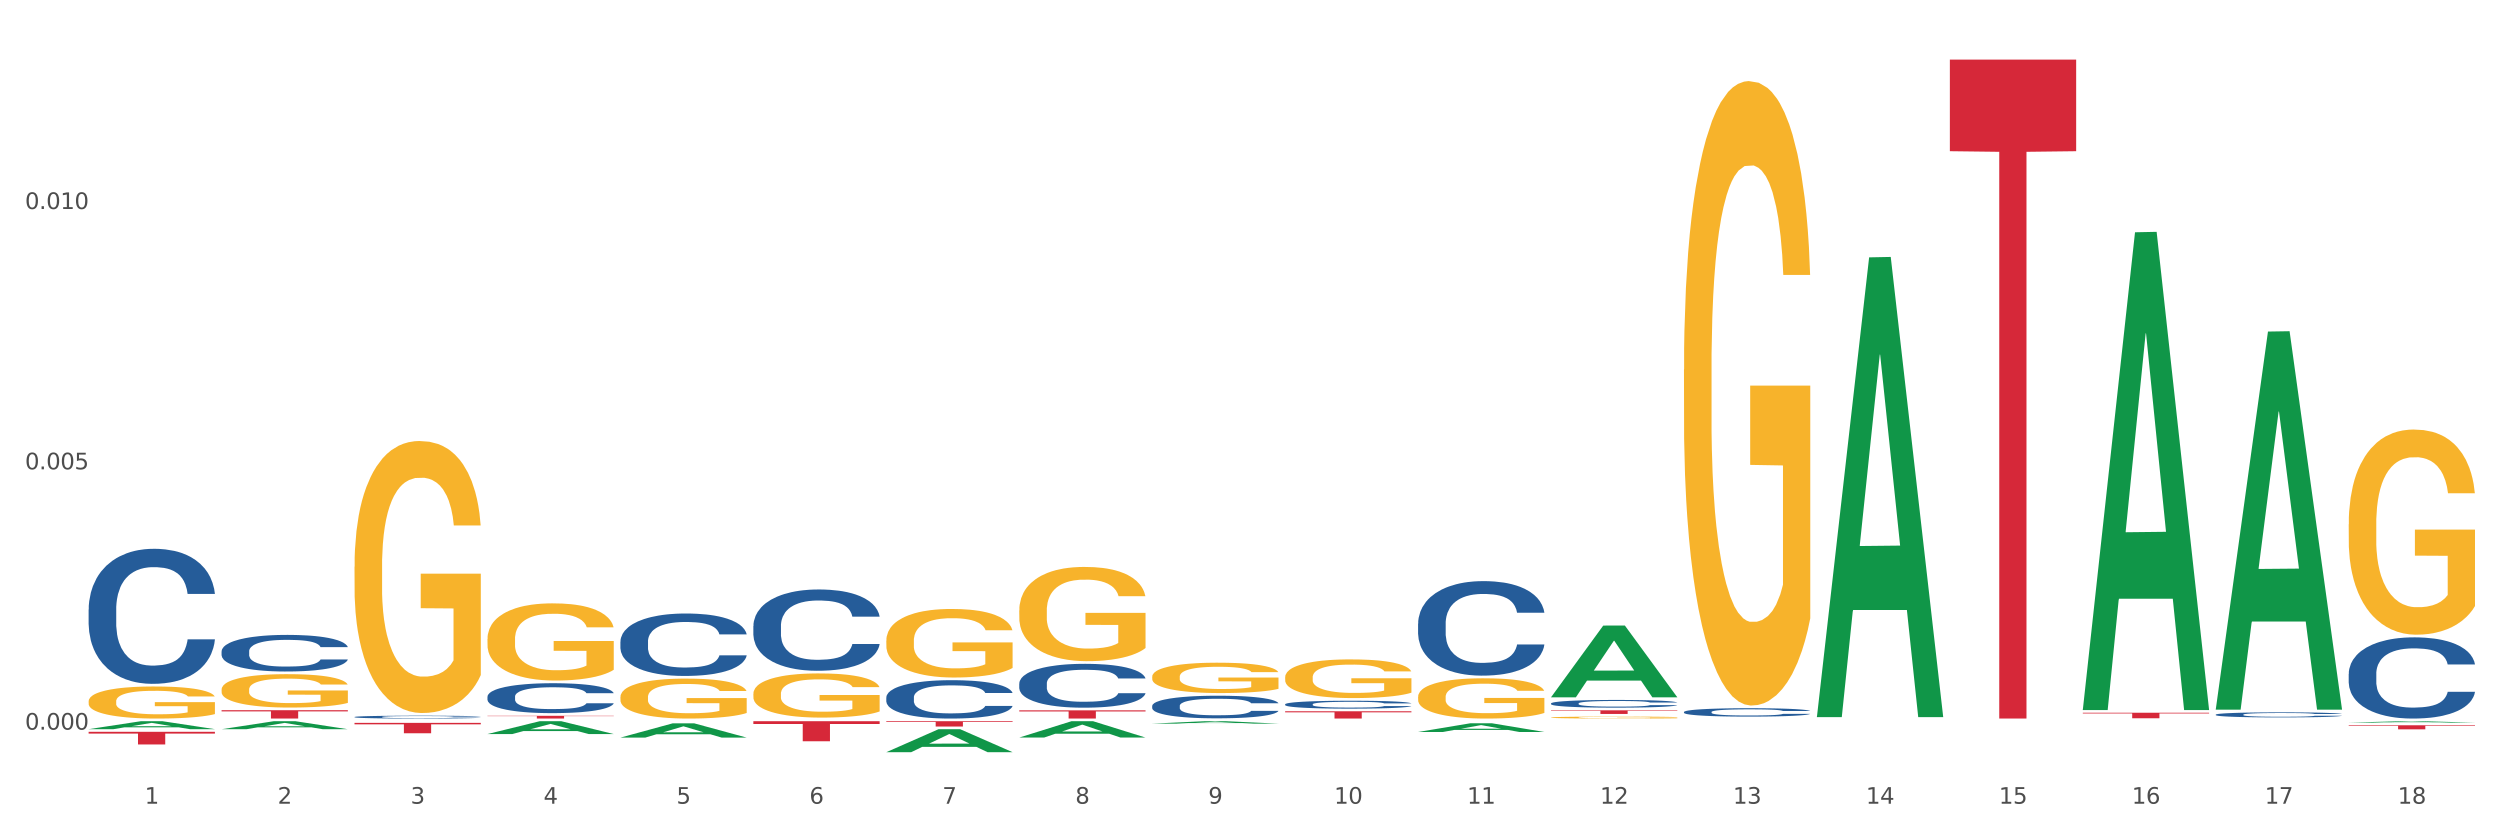 <?xml version="1.0" encoding="utf-8" standalone="no"?>
<!DOCTYPE svg PUBLIC "-//W3C//DTD SVG 1.1//EN"
  "http://www.w3.org/Graphics/SVG/1.1/DTD/svg11.dtd">
<svg xmlns:xlink="http://www.w3.org/1999/xlink" width="1080pt" height="360pt" viewBox="0 0 1080 360" xmlns="http://www.w3.org/2000/svg" version="1.1">
 <rect x="0" y="0" width="1080" height="360" fill="#333333" stroke="none"/>
 <defs>
  <style type="text/css">*{stroke-linejoin: round; stroke-linecap: butt}</style>
 </defs>
 <g id="figure_1">
  <g id="patch_1">
   <path d="M 0 360 
L 1080 360 
L 1080 0 
L 0 0 
z
" style="fill: #ffffff; stroke: #ffffff; stroke-linejoin: miter"/>
  </g>
  <g id="axes_1">
   <g id="matplotlib.axis_1">
    <g id="xtick_1">
     <g id="text_1">
      <!-- 1 -->
      <g style="fill: #4d4d4d" transform="translate(62.51 347.204) scale(0.096 -0.096)">
       <defs>
        <path id="DejaVuSans-31" d="M 794 531 
L 1825 531 
L 1825 4091 
L 703 3866 
L 703 4441 
L 1819 4666 
L 2450 4666 
L 2450 531 
L 3481 531 
L 3481 0 
L 794 0 
L 794 531 
z
" transform="scale(0.016)"/>
       </defs>
       <use xlink:href="#DejaVuSans-31"/>
      </g>
     </g>
    </g>
    <g id="xtick_2">
     <g id="text_2">
      <!-- 2 -->
      <g style="fill: #4d4d4d" transform="translate(119.942 347.204) scale(0.096 -0.096)">
       <defs>
        <path id="DejaVuSans-32" d="M 1228 531 
L 3431 531 
L 3431 0 
L 469 0 
L 469 531 
Q 828 903 1448 1529 
Q 2069 2156 2228 2338 
Q 2531 2678 2651 2914 
Q 2772 3150 2772 3378 
Q 2772 3750 2511 3984 
Q 2250 4219 1831 4219 
Q 1534 4219 1204 4116 
Q 875 4013 500 3803 
L 500 4441 
Q 881 4594 1212 4672 
Q 1544 4750 1819 4750 
Q 2544 4750 2975 4387 
Q 3406 4025 3406 3419 
Q 3406 3131 3298 2873 
Q 3191 2616 2906 2266 
Q 2828 2175 2409 1742 
Q 1991 1309 1228 531 
z
" transform="scale(0.016)"/>
       </defs>
       <use xlink:href="#DejaVuSans-32"/>
      </g>
     </g>
    </g>
    <g id="xtick_3">
     <g id="text_3">
      <!-- 3 -->
      <g style="fill: #4d4d4d" transform="translate(177.375 347.204) scale(0.096 -0.096)">
       <defs>
        <path id="DejaVuSans-33" d="M 2597 2516 
Q 3050 2419 3304 2112 
Q 3559 1806 3559 1356 
Q 3559 666 3084 287 
Q 2609 -91 1734 -91 
Q 1441 -91 1130 -33 
Q 819 25 488 141 
L 488 750 
Q 750 597 1062 519 
Q 1375 441 1716 441 
Q 2309 441 2620 675 
Q 2931 909 2931 1356 
Q 2931 1769 2642 2001 
Q 2353 2234 1838 2234 
L 1294 2234 
L 1294 2753 
L 1863 2753 
Q 2328 2753 2575 2939 
Q 2822 3125 2822 3475 
Q 2822 3834 2567 4026 
Q 2313 4219 1838 4219 
Q 1578 4219 1281 4162 
Q 984 4106 628 3988 
L 628 4550 
Q 988 4650 1302 4700 
Q 1616 4750 1894 4750 
Q 2613 4750 3031 4423 
Q 3450 4097 3450 3541 
Q 3450 3153 3228 2886 
Q 3006 2619 2597 2516 
z
" transform="scale(0.016)"/>
       </defs>
       <use xlink:href="#DejaVuSans-33"/>
      </g>
     </g>
    </g>
    <g id="xtick_4">
     <g id="text_4">
      <!-- 4 -->
      <g style="fill: #4d4d4d" transform="translate(234.808 347.204) scale(0.096 -0.096)">
       <defs>
        <path id="DejaVuSans-34" d="M 2419 4116 
L 825 1625 
L 2419 1625 
L 2419 4116 
z
M 2253 4666 
L 3047 4666 
L 3047 1625 
L 3713 1625 
L 3713 1100 
L 3047 1100 
L 3047 0 
L 2419 0 
L 2419 1100 
L 313 1100 
L 313 1709 
L 2253 4666 
z
" transform="scale(0.016)"/>
       </defs>
       <use xlink:href="#DejaVuSans-34"/>
      </g>
     </g>
    </g>
    <g id="xtick_5">
     <g id="text_5">
      <!-- 5 -->
      <g style="fill: #4d4d4d" transform="translate(292.24 347.204) scale(0.096 -0.096)">
       <defs>
        <path id="DejaVuSans-35" d="M 691 4666 
L 3169 4666 
L 3169 4134 
L 1269 4134 
L 1269 2991 
Q 1406 3038 1543 3061 
Q 1681 3084 1819 3084 
Q 2600 3084 3056 2656 
Q 3513 2228 3513 1497 
Q 3513 744 3044 326 
Q 2575 -91 1722 -91 
Q 1428 -91 1123 -41 
Q 819 9 494 109 
L 494 744 
Q 775 591 1075 516 
Q 1375 441 1709 441 
Q 2250 441 2565 725 
Q 2881 1009 2881 1497 
Q 2881 1984 2565 2268 
Q 2250 2553 1709 2553 
Q 1456 2553 1204 2497 
Q 953 2441 691 2322 
L 691 4666 
z
" transform="scale(0.016)"/>
       </defs>
       <use xlink:href="#DejaVuSans-35"/>
      </g>
     </g>
    </g>
    <g id="xtick_6">
     <g id="text_6">
      <!-- 6 -->
      <g style="fill: #4d4d4d" transform="translate(349.673 347.204) scale(0.096 -0.096)">
       <defs>
        <path id="DejaVuSans-36" d="M 2113 2584 
Q 1688 2584 1439 2293 
Q 1191 2003 1191 1497 
Q 1191 994 1439 701 
Q 1688 409 2113 409 
Q 2538 409 2786 701 
Q 3034 994 3034 1497 
Q 3034 2003 2786 2293 
Q 2538 2584 2113 2584 
z
M 3366 4563 
L 3366 3988 
Q 3128 4100 2886 4159 
Q 2644 4219 2406 4219 
Q 1781 4219 1451 3797 
Q 1122 3375 1075 2522 
Q 1259 2794 1537 2939 
Q 1816 3084 2150 3084 
Q 2853 3084 3261 2657 
Q 3669 2231 3669 1497 
Q 3669 778 3244 343 
Q 2819 -91 2113 -91 
Q 1303 -91 875 529 
Q 447 1150 447 2328 
Q 447 3434 972 4092 
Q 1497 4750 2381 4750 
Q 2619 4750 2861 4703 
Q 3103 4656 3366 4563 
z
" transform="scale(0.016)"/>
       </defs>
       <use xlink:href="#DejaVuSans-36"/>
      </g>
     </g>
    </g>
    <g id="xtick_7">
     <g id="text_7">
      <!-- 7 -->
      <g style="fill: #4d4d4d" transform="translate(407.106 347.204) scale(0.096 -0.096)">
       <defs>
        <path id="DejaVuSans-37" d="M 525 4666 
L 3525 4666 
L 3525 4397 
L 1831 0 
L 1172 0 
L 2766 4134 
L 525 4134 
L 525 4666 
z
" transform="scale(0.016)"/>
       </defs>
       <use xlink:href="#DejaVuSans-37"/>
      </g>
     </g>
    </g>
    <g id="xtick_8">
     <g id="text_8">
      <!-- 8 -->
      <g style="fill: #4d4d4d" transform="translate(464.538 347.204) scale(0.096 -0.096)">
       <defs>
        <path id="DejaVuSans-38" d="M 2034 2216 
Q 1584 2216 1326 1975 
Q 1069 1734 1069 1313 
Q 1069 891 1326 650 
Q 1584 409 2034 409 
Q 2484 409 2743 651 
Q 3003 894 3003 1313 
Q 3003 1734 2745 1975 
Q 2488 2216 2034 2216 
z
M 1403 2484 
Q 997 2584 770 2862 
Q 544 3141 544 3541 
Q 544 4100 942 4425 
Q 1341 4750 2034 4750 
Q 2731 4750 3128 4425 
Q 3525 4100 3525 3541 
Q 3525 3141 3298 2862 
Q 3072 2584 2669 2484 
Q 3125 2378 3379 2068 
Q 3634 1759 3634 1313 
Q 3634 634 3220 271 
Q 2806 -91 2034 -91 
Q 1263 -91 848 271 
Q 434 634 434 1313 
Q 434 1759 690 2068 
Q 947 2378 1403 2484 
z
M 1172 3481 
Q 1172 3119 1398 2916 
Q 1625 2713 2034 2713 
Q 2441 2713 2670 2916 
Q 2900 3119 2900 3481 
Q 2900 3844 2670 4047 
Q 2441 4250 2034 4250 
Q 1625 4250 1398 4047 
Q 1172 3844 1172 3481 
z
" transform="scale(0.016)"/>
       </defs>
       <use xlink:href="#DejaVuSans-38"/>
      </g>
     </g>
    </g>
    <g id="xtick_9">
     <g id="text_9">
      <!-- 9 -->
      <g style="fill: #4d4d4d" transform="translate(521.971 347.204) scale(0.096 -0.096)">
       <defs>
        <path id="DejaVuSans-39" d="M 703 97 
L 703 672 
Q 941 559 1184 500 
Q 1428 441 1663 441 
Q 2288 441 2617 861 
Q 2947 1281 2994 2138 
Q 2813 1869 2534 1725 
Q 2256 1581 1919 1581 
Q 1219 1581 811 2004 
Q 403 2428 403 3163 
Q 403 3881 828 4315 
Q 1253 4750 1959 4750 
Q 2769 4750 3195 4129 
Q 3622 3509 3622 2328 
Q 3622 1225 3098 567 
Q 2575 -91 1691 -91 
Q 1453 -91 1209 -44 
Q 966 3 703 97 
z
M 1959 2075 
Q 2384 2075 2632 2365 
Q 2881 2656 2881 3163 
Q 2881 3666 2632 3958 
Q 2384 4250 1959 4250 
Q 1534 4250 1286 3958 
Q 1038 3666 1038 3163 
Q 1038 2656 1286 2365 
Q 1534 2075 1959 2075 
z
" transform="scale(0.016)"/>
       </defs>
       <use xlink:href="#DejaVuSans-39"/>
      </g>
     </g>
    </g>
    <g id="xtick_10">
     <g id="text_10">
      <!-- 10 -->
      <g style="fill: #4d4d4d" transform="translate(576.35 347.204) scale(0.096 -0.096)">
       <defs>
        <path id="DejaVuSans-30" d="M 2034 4250 
Q 1547 4250 1301 3770 
Q 1056 3291 1056 2328 
Q 1056 1369 1301 889 
Q 1547 409 2034 409 
Q 2525 409 2770 889 
Q 3016 1369 3016 2328 
Q 3016 3291 2770 3770 
Q 2525 4250 2034 4250 
z
M 2034 4750 
Q 2819 4750 3233 4129 
Q 3647 3509 3647 2328 
Q 3647 1150 3233 529 
Q 2819 -91 2034 -91 
Q 1250 -91 836 529 
Q 422 1150 422 2328 
Q 422 3509 836 4129 
Q 1250 4750 2034 4750 
z
" transform="scale(0.016)"/>
       </defs>
       <use xlink:href="#DejaVuSans-31"/>
       <use xlink:href="#DejaVuSans-30" transform="translate(63.623 0)"/>
      </g>
     </g>
    </g>
    <g id="xtick_11">
     <g id="text_11">
      <!-- 11 -->
      <g style="fill: #4d4d4d" transform="translate(633.783 347.204) scale(0.096 -0.096)">
       <use xlink:href="#DejaVuSans-31"/>
       <use xlink:href="#DejaVuSans-31" transform="translate(63.623 0)"/>
      </g>
     </g>
    </g>
    <g id="xtick_12">
     <g id="text_12">
      <!-- 12 -->
      <g style="fill: #4d4d4d" transform="translate(691.215 347.204) scale(0.096 -0.096)">
       <use xlink:href="#DejaVuSans-31"/>
       <use xlink:href="#DejaVuSans-32" transform="translate(63.623 0)"/>
      </g>
     </g>
    </g>
    <g id="xtick_13">
     <g id="text_13">
      <!-- 13 -->
      <g style="fill: #4d4d4d" transform="translate(748.648 347.204) scale(0.096 -0.096)">
       <use xlink:href="#DejaVuSans-31"/>
       <use xlink:href="#DejaVuSans-33" transform="translate(63.623 0)"/>
      </g>
     </g>
    </g>
    <g id="xtick_14">
     <g id="text_14">
      <!-- 14 -->
      <g style="fill: #4d4d4d" transform="translate(806.081 347.204) scale(0.096 -0.096)">
       <use xlink:href="#DejaVuSans-31"/>
       <use xlink:href="#DejaVuSans-34" transform="translate(63.623 0)"/>
      </g>
     </g>
    </g>
    <g id="xtick_15">
     <g id="text_15">
      <!-- 15 -->
      <g style="fill: #4d4d4d" transform="translate(863.513 347.204) scale(0.096 -0.096)">
       <use xlink:href="#DejaVuSans-31"/>
       <use xlink:href="#DejaVuSans-35" transform="translate(63.623 0)"/>
      </g>
     </g>
    </g>
    <g id="xtick_16">
     <g id="text_16">
      <!-- 16 -->
      <g style="fill: #4d4d4d" transform="translate(920.946 347.204) scale(0.096 -0.096)">
       <use xlink:href="#DejaVuSans-31"/>
       <use xlink:href="#DejaVuSans-36" transform="translate(63.623 0)"/>
      </g>
     </g>
    </g>
    <g id="xtick_17">
     <g id="text_17">
      <!-- 17 -->
      <g style="fill: #4d4d4d" transform="translate(978.379 347.204) scale(0.096 -0.096)">
       <use xlink:href="#DejaVuSans-31"/>
       <use xlink:href="#DejaVuSans-37" transform="translate(63.623 0)"/>
      </g>
     </g>
    </g>
    <g id="xtick_18">
     <g id="text_18">
      <!-- 18 -->
      <g style="fill: #4d4d4d" transform="translate(1035.811 347.204) scale(0.096 -0.096)">
       <use xlink:href="#DejaVuSans-31"/>
       <use xlink:href="#DejaVuSans-38" transform="translate(63.623 0)"/>
      </g>
     </g>
    </g>
    <g id="xtick_19"/>
    <g id="xtick_20"/>
    <g id="xtick_21"/>
    <g id="xtick_22"/>
    <g id="xtick_23"/>
    <g id="xtick_24"/>
    <g id="xtick_25"/>
    <g id="xtick_26"/>
    <g id="xtick_27"/>
    <g id="xtick_28"/>
    <g id="xtick_29"/>
    <g id="xtick_30"/>
    <g id="xtick_31"/>
    <g id="xtick_32"/>
    <g id="xtick_33"/>
    <g id="xtick_34"/>
    <g id="xtick_35"/>
   </g>
   <g id="matplotlib.axis_2">
    <g id="ytick_1">
     <g id="text_19">
      <!-- 0.000 -->
      <g style="fill: #4d4d4d" transform="translate(10.8 315.209) scale(0.096 -0.096)">
       <defs>
        <path id="DejaVuSans-2e" d="M 684 794 
L 1344 794 
L 1344 0 
L 684 0 
L 684 794 
z
" transform="scale(0.016)"/>
       </defs>
       <use xlink:href="#DejaVuSans-30"/>
       <use xlink:href="#DejaVuSans-2e" transform="translate(63.623 0)"/>
       <use xlink:href="#DejaVuSans-30" transform="translate(95.41 0)"/>
       <use xlink:href="#DejaVuSans-30" transform="translate(159.033 0)"/>
       <use xlink:href="#DejaVuSans-30" transform="translate(222.656 0)"/>
      </g>
     </g>
    </g>
    <g id="ytick_2">
     <g id="text_20">
      <!-- 0.005 -->
      <g style="fill: #4d4d4d" transform="translate(10.8 202.751) scale(0.096 -0.096)">
       <use xlink:href="#DejaVuSans-30"/>
       <use xlink:href="#DejaVuSans-2e" transform="translate(63.623 0)"/>
       <use xlink:href="#DejaVuSans-30" transform="translate(95.41 0)"/>
       <use xlink:href="#DejaVuSans-30" transform="translate(159.033 0)"/>
       <use xlink:href="#DejaVuSans-35" transform="translate(222.656 0)"/>
      </g>
     </g>
    </g>
    <g id="ytick_3">
     <g id="text_21">
      <!-- 0.010 -->
      <g style="fill: #4d4d4d" transform="translate(10.8 90.292) scale(0.096 -0.096)">
       <use xlink:href="#DejaVuSans-30"/>
       <use xlink:href="#DejaVuSans-2e" transform="translate(63.623 0)"/>
       <use xlink:href="#DejaVuSans-30" transform="translate(95.41 0)"/>
       <use xlink:href="#DejaVuSans-31" transform="translate(159.033 0)"/>
       <use xlink:href="#DejaVuSans-30" transform="translate(222.656 0)"/>
      </g>
     </g>
    </g>
    <g id="ytick_4"/>
    <g id="ytick_5"/>
    <g id="ytick_6"/>
   </g>
   <g id="PolyCollection_1">
    <path d="M 38.283 314.994 
L 38.339 314.991 
L 60.839 311.565 
L 70.176 311.562 
L 92.844 315 
L 82.044 315 
L 77.151 314.2 
L 53.92 314.2 
L 53.751 314.213 
L 49.026 315 
L 38.283 315 
L 38.283 314.994 
L 56.845 313.722 
L 74.226 313.719 
L 65.62 312.295 
L 65.507 312.288 
L 65.395 312.298 
L 56.789 313.719 
L 56.845 313.722 
L 38.283 314.994 
z
" clip-path="url(#pd5bc2c2e36)" style="fill: #109648"/>
    <path d="M 382.879 301.287 
L 382.944 301.272 
L 382.944 300.848 
L 383.137 300.273 
L 383.847 299.213 
L 384.75 298.41 
L 386.297 297.471 
L 387.136 297.077 
L 388.232 296.638 
L 390.489 295.926 
L 393.069 295.321 
L 394.875 294.988 
L 396.229 294.776 
L 399.26 294.397 
L 401.002 294.23 
L 402.808 294.094 
L 404.355 294.003 
L 406.935 293.897 
L 408.999 293.852 
L 411.385 293.837 
L 413.384 293.852 
L 416.029 293.912 
L 419.898 294.094 
L 421.382 294.2 
L 423.381 294.382 
L 425.445 294.624 
L 427.121 294.866 
L 429.056 295.215 
L 431.055 295.669 
L 432.99 296.244 
L 434.345 296.775 
L 435.441 297.335 
L 436.408 298.016 
L 437.118 298.758 
L 437.44 299.379 
L 425.638 299.379 
L 425.316 298.819 
L 424.671 298.213 
L 424.026 297.804 
L 423.316 297.471 
L 422.22 297.093 
L 421.253 296.85 
L 419.64 296.563 
L 418.157 296.381 
L 416.932 296.275 
L 415.448 296.184 
L 412.288 296.093 
L 410.031 296.093 
L 408.612 296.123 
L 406.871 296.199 
L 405.387 296.305 
L 403.646 296.487 
L 402.292 296.684 
L 400.937 296.941 
L 400.163 297.123 
L 399.002 297.456 
L 398.229 297.729 
L 397.197 298.198 
L 396.616 298.531 
L 395.584 299.394 
L 395.133 300.03 
L 394.939 300.47 
L 394.81 300.954 
L 394.81 303.317 
L 395.197 304.377 
L 395.52 304.831 
L 396.036 305.346 
L 397.003 306.012 
L 398.422 306.663 
L 399.905 307.133 
L 401.131 307.42 
L 402.292 307.632 
L 403.452 307.799 
L 404.871 307.95 
L 406.032 308.041 
L 407.774 308.132 
L 409.837 308.178 
L 411.45 308.178 
L 414.739 308.102 
L 416.222 308.026 
L 417.641 307.92 
L 419.189 307.754 
L 420.414 307.572 
L 421.124 307.436 
L 422.284 307.148 
L 423.187 306.845 
L 423.961 306.497 
L 424.477 306.194 
L 425.058 305.739 
L 425.509 305.225 
L 425.638 304.952 
L 437.44 304.952 
L 437.182 305.497 
L 436.731 306.027 
L 435.828 306.739 
L 435.119 307.148 
L 434.022 307.648 
L 432.861 308.072 
L 431.249 308.541 
L 429.766 308.889 
L 428.218 309.192 
L 426.541 309.465 
L 423.51 309.843 
L 422.413 309.949 
L 420.092 310.131 
L 418.286 310.237 
L 415.642 310.343 
L 412.933 310.404 
L 410.095 310.419 
L 407.58 310.389 
L 404.807 310.298 
L 403.066 310.207 
L 401.131 310.071 
L 398.873 309.859 
L 396.745 309.601 
L 394.746 309.298 
L 392.876 308.95 
L 391.134 308.556 
L 388.877 307.905 
L 387.2 307.269 
L 385.975 306.678 
L 385.136 306.179 
L 384.298 305.543 
L 383.847 305.103 
L 383.137 304.043 
L 382.879 303.059 
L 382.879 301.287 
z
" clip-path="url(#pd5bc2c2e36)" style="fill: #255c99"/>
    <path d="M 325.447 270.432 
L 325.511 270.399 
L 325.511 269.501 
L 325.704 268.282 
L 326.414 266.037 
L 327.317 264.337 
L 328.865 262.349 
L 329.703 261.515 
L 330.799 260.584 
L 333.057 259.077 
L 335.636 257.794 
L 337.442 257.088 
L 338.797 256.639 
L 341.828 255.837 
L 343.569 255.484 
L 345.375 255.196 
L 346.923 255.003 
L 349.502 254.779 
L 351.566 254.682 
L 353.952 254.65 
L 355.952 254.682 
L 358.596 254.811 
L 362.465 255.196 
L 363.949 255.42 
L 365.948 255.805 
L 368.012 256.318 
L 369.689 256.832 
L 371.623 257.569 
L 373.623 258.532 
L 375.558 259.75 
L 376.912 260.873 
L 378.008 262.06 
L 378.976 263.503 
L 379.685 265.075 
L 380.008 266.39 
L 368.205 266.39 
L 367.883 265.203 
L 367.238 263.92 
L 366.593 263.054 
L 365.884 262.349 
L 364.787 261.547 
L 363.82 261.033 
L 362.208 260.424 
L 360.724 260.039 
L 359.499 259.815 
L 358.015 259.622 
L 354.855 259.43 
L 352.598 259.43 
L 351.179 259.494 
L 349.438 259.654 
L 347.955 259.879 
L 346.213 260.264 
L 344.859 260.681 
L 343.505 261.226 
L 342.731 261.611 
L 341.57 262.316 
L 340.796 262.894 
L 339.764 263.888 
L 339.184 264.594 
L 338.152 266.422 
L 337.7 267.769 
L 337.507 268.699 
L 337.378 269.726 
L 337.378 274.73 
L 337.765 276.975 
L 338.087 277.937 
L 338.603 279.028 
L 339.57 280.439 
L 340.989 281.818 
L 342.473 282.813 
L 343.698 283.422 
L 344.859 283.871 
L 346.02 284.224 
L 347.439 284.545 
L 348.599 284.737 
L 350.341 284.93 
L 352.405 285.026 
L 354.017 285.026 
L 357.306 284.866 
L 358.789 284.705 
L 360.208 284.481 
L 361.756 284.128 
L 362.981 283.743 
L 363.691 283.454 
L 364.852 282.845 
L 365.755 282.203 
L 366.529 281.466 
L 367.044 280.824 
L 367.625 279.862 
L 368.076 278.771 
L 368.205 278.194 
L 380.008 278.194 
L 379.75 279.349 
L 379.298 280.471 
L 378.395 281.979 
L 377.686 282.845 
L 376.589 283.903 
L 375.429 284.801 
L 373.816 285.796 
L 372.333 286.533 
L 370.785 287.175 
L 369.108 287.752 
L 366.077 288.554 
L 364.981 288.779 
L 362.659 289.164 
L 360.853 289.388 
L 358.209 289.613 
L 355.5 289.741 
L 352.663 289.773 
L 350.147 289.709 
L 347.374 289.516 
L 345.633 289.324 
L 343.698 289.035 
L 341.441 288.586 
L 339.313 288.041 
L 337.313 287.399 
L 335.443 286.662 
L 333.702 285.828 
L 331.444 284.449 
L 329.768 283.101 
L 328.542 281.85 
L 327.704 280.792 
L 326.865 279.445 
L 326.414 278.515 
L 325.704 276.269 
L 325.447 274.184 
L 325.447 270.432 
z
" clip-path="url(#pd5bc2c2e36)" style="fill: #255c99"/>
    <path d="M 268.014 277.155 
L 268.078 277.131 
L 268.078 276.441 
L 268.272 275.504 
L 268.981 273.78 
L 269.884 272.474 
L 271.432 270.947 
L 272.27 270.306 
L 273.367 269.592 
L 275.624 268.434 
L 278.204 267.448 
L 280.01 266.906 
L 281.364 266.561 
L 284.395 265.945 
L 286.136 265.674 
L 287.942 265.453 
L 289.49 265.305 
L 292.07 265.132 
L 294.133 265.059 
L 296.52 265.034 
L 298.519 265.059 
L 301.163 265.157 
L 305.033 265.453 
L 306.516 265.625 
L 308.515 265.921 
L 310.579 266.315 
L 312.256 266.709 
L 314.191 267.276 
L 316.19 268.015 
L 318.125 268.951 
L 319.479 269.813 
L 320.576 270.725 
L 321.543 271.834 
L 322.252 273.041 
L 322.575 274.051 
L 310.773 274.051 
L 310.45 273.139 
L 309.805 272.154 
L 309.16 271.489 
L 308.451 270.947 
L 307.355 270.331 
L 306.387 269.937 
L 304.775 269.468 
L 303.291 269.173 
L 302.066 269 
L 300.583 268.853 
L 297.423 268.705 
L 295.165 268.705 
L 293.747 268.754 
L 292.005 268.877 
L 290.522 269.05 
L 288.781 269.345 
L 287.426 269.666 
L 286.072 270.084 
L 285.298 270.38 
L 284.137 270.922 
L 283.363 271.366 
L 282.331 272.129 
L 281.751 272.671 
L 280.719 274.076 
L 280.267 275.11 
L 280.074 275.825 
L 279.945 276.613 
L 279.945 280.456 
L 280.332 282.181 
L 280.654 282.92 
L 281.17 283.758 
L 282.138 284.842 
L 283.557 285.901 
L 285.04 286.665 
L 286.265 287.133 
L 287.426 287.478 
L 288.587 287.749 
L 290.006 287.995 
L 291.167 288.143 
L 292.908 288.291 
L 294.972 288.365 
L 296.584 288.365 
L 299.873 288.242 
L 301.357 288.118 
L 302.776 287.946 
L 304.323 287.675 
L 305.549 287.379 
L 306.258 287.158 
L 307.419 286.69 
L 308.322 286.197 
L 309.096 285.63 
L 309.612 285.137 
L 310.192 284.398 
L 310.644 283.561 
L 310.773 283.117 
L 322.575 283.117 
L 322.317 284.004 
L 321.865 284.866 
L 320.963 286.024 
L 320.253 286.69 
L 319.157 287.503 
L 317.996 288.192 
L 316.384 288.956 
L 314.9 289.523 
L 313.352 290.016 
L 311.676 290.459 
L 308.644 291.075 
L 307.548 291.247 
L 305.226 291.543 
L 303.42 291.715 
L 300.776 291.888 
L 298.068 291.986 
L 295.23 292.011 
L 292.715 291.962 
L 289.941 291.814 
L 288.2 291.666 
L 286.265 291.444 
L 284.008 291.1 
L 281.88 290.681 
L 279.881 290.188 
L 278.01 289.621 
L 276.269 288.981 
L 274.012 287.921 
L 272.335 286.887 
L 271.109 285.926 
L 270.271 285.113 
L 269.433 284.078 
L 268.981 283.364 
L 268.272 281.639 
L 268.014 280.038 
L 268.014 277.155 
z
" clip-path="url(#pd5bc2c2e36)" style="fill: #255c99"/>
    <path d="M 210.581 300.954 
L 210.646 300.942 
L 210.646 300.612 
L 210.839 300.163 
L 211.549 299.337 
L 212.451 298.711 
L 213.999 297.98 
L 214.838 297.673 
L 215.934 297.33 
L 218.191 296.776 
L 220.771 296.304 
L 222.577 296.044 
L 223.931 295.879 
L 226.962 295.584 
L 228.704 295.454 
L 230.509 295.348 
L 232.057 295.277 
L 234.637 295.194 
L 236.701 295.159 
L 239.087 295.147 
L 241.086 295.159 
L 243.731 295.206 
L 247.6 295.348 
L 249.083 295.43 
L 251.083 295.572 
L 253.146 295.761 
L 254.823 295.949 
L 256.758 296.221 
L 258.757 296.575 
L 260.692 297.024 
L 262.047 297.437 
L 263.143 297.873 
L 264.11 298.405 
L 264.82 298.983 
L 265.142 299.467 
L 253.34 299.467 
L 253.017 299.03 
L 252.373 298.558 
L 251.728 298.239 
L 251.018 297.98 
L 249.922 297.685 
L 248.954 297.496 
L 247.342 297.271 
L 245.859 297.13 
L 244.633 297.047 
L 243.15 296.976 
L 239.99 296.906 
L 237.733 296.906 
L 236.314 296.929 
L 234.572 296.988 
L 233.089 297.071 
L 231.348 297.212 
L 229.993 297.366 
L 228.639 297.567 
L 227.865 297.708 
L 226.704 297.968 
L 225.93 298.18 
L 224.899 298.546 
L 224.318 298.806 
L 223.286 299.479 
L 222.835 299.974 
L 222.641 300.317 
L 222.512 300.694 
L 222.512 302.536 
L 222.899 303.362 
L 223.222 303.716 
L 223.738 304.117 
L 224.705 304.637 
L 226.124 305.144 
L 227.607 305.51 
L 228.833 305.734 
L 229.993 305.9 
L 231.154 306.029 
L 232.573 306.147 
L 233.734 306.218 
L 235.475 306.289 
L 237.539 306.324 
L 239.151 306.324 
L 242.441 306.265 
L 243.924 306.206 
L 245.343 306.124 
L 246.891 305.994 
L 248.116 305.852 
L 248.825 305.746 
L 249.986 305.522 
L 250.889 305.286 
L 251.663 305.014 
L 252.179 304.778 
L 252.76 304.424 
L 253.211 304.023 
L 253.34 303.81 
L 265.142 303.81 
L 264.884 304.235 
L 264.433 304.648 
L 263.53 305.203 
L 262.82 305.522 
L 261.724 305.911 
L 260.563 306.242 
L 258.951 306.608 
L 257.468 306.879 
L 255.92 307.115 
L 254.243 307.328 
L 251.212 307.623 
L 250.115 307.705 
L 247.794 307.847 
L 245.988 307.93 
L 243.344 308.012 
L 240.635 308.06 
L 237.797 308.071 
L 235.282 308.048 
L 232.509 307.977 
L 230.767 307.906 
L 228.833 307.8 
L 226.575 307.635 
L 224.447 307.434 
L 222.448 307.198 
L 220.578 306.926 
L 218.836 306.62 
L 216.579 306.112 
L 214.902 305.616 
L 213.677 305.156 
L 212.838 304.766 
L 212 304.271 
L 211.549 303.928 
L 210.839 303.102 
L 210.581 302.335 
L 210.581 300.954 
z
" clip-path="url(#pd5bc2c2e36)" style="fill: #255c99"/>
    <path d="M 153.148 309.734 
L 153.213 309.733 
L 153.213 309.701 
L 153.406 309.658 
L 154.116 309.579 
L 155.019 309.519 
L 156.567 309.448 
L 157.405 309.419 
L 158.501 309.386 
L 160.759 309.332 
L 163.338 309.287 
L 165.144 309.262 
L 166.498 309.246 
L 169.53 309.218 
L 171.271 309.205 
L 173.077 309.195 
L 174.625 309.188 
L 177.204 309.18 
L 179.268 309.177 
L 181.654 309.176 
L 183.654 309.177 
L 186.298 309.181 
L 190.167 309.195 
L 191.651 309.203 
L 193.65 309.217 
L 195.714 309.235 
L 197.391 309.253 
L 199.325 309.279 
L 201.325 309.313 
L 203.259 309.356 
L 204.614 309.396 
L 205.71 309.438 
L 206.678 309.489 
L 207.387 309.545 
L 207.709 309.591 
L 195.907 309.591 
L 195.585 309.549 
L 194.94 309.504 
L 194.295 309.473 
L 193.586 309.448 
L 192.489 309.42 
L 191.522 309.402 
L 189.909 309.38 
L 188.426 309.366 
L 187.201 309.358 
L 185.717 309.352 
L 182.557 309.345 
L 180.3 309.345 
L 178.881 309.347 
L 177.14 309.353 
L 175.656 309.361 
L 173.915 309.374 
L 172.561 309.389 
L 171.206 309.408 
L 170.433 309.422 
L 169.272 309.447 
L 168.498 309.467 
L 167.466 309.503 
L 166.885 309.528 
L 165.854 309.592 
L 165.402 309.64 
L 165.209 309.673 
L 165.08 309.709 
L 165.08 309.886 
L 165.467 309.966 
L 165.789 310 
L 166.305 310.039 
L 167.272 310.088 
L 168.691 310.137 
L 170.175 310.172 
L 171.4 310.194 
L 172.561 310.21 
L 173.722 310.222 
L 175.141 310.234 
L 176.301 310.241 
L 178.043 310.247 
L 180.106 310.251 
L 181.719 310.251 
L 185.008 310.245 
L 186.491 310.239 
L 187.91 310.232 
L 189.458 310.219 
L 190.683 310.205 
L 191.393 310.195 
L 192.554 310.174 
L 193.457 310.151 
L 194.23 310.125 
L 194.746 310.102 
L 195.327 310.068 
L 195.778 310.029 
L 195.907 310.009 
L 207.709 310.009 
L 207.451 310.05 
L 207 310.09 
L 206.097 310.143 
L 205.388 310.174 
L 204.291 310.211 
L 203.13 310.243 
L 201.518 310.278 
L 200.035 310.304 
L 198.487 310.327 
L 196.81 310.347 
L 193.779 310.376 
L 192.683 310.384 
L 190.361 310.397 
L 188.555 310.405 
L 185.911 310.413 
L 183.202 310.418 
L 180.364 310.419 
L 177.849 310.417 
L 175.076 310.41 
L 173.335 310.403 
L 171.4 310.393 
L 169.143 310.377 
L 167.014 310.358 
L 165.015 310.335 
L 163.145 310.309 
L 161.404 310.279 
L 159.146 310.23 
L 157.469 310.183 
L 156.244 310.138 
L 155.406 310.101 
L 154.567 310.053 
L 154.116 310.02 
L 153.406 309.941 
L 153.148 309.867 
L 153.148 309.734 
z
" clip-path="url(#pd5bc2c2e36)" style="fill: #255c99"/>
    <path d="M 95.716 281.381 
L 95.78 281.366 
L 95.78 280.962 
L 95.974 280.413 
L 96.683 279.402 
L 97.586 278.636 
L 99.134 277.741 
L 99.972 277.365 
L 101.069 276.947 
L 103.326 276.268 
L 105.906 275.69 
L 107.711 275.372 
L 109.066 275.17 
L 112.097 274.809 
L 113.838 274.65 
L 115.644 274.52 
L 117.192 274.433 
L 119.772 274.332 
L 121.835 274.289 
L 124.222 274.275 
L 126.221 274.289 
L 128.865 274.347 
L 132.735 274.52 
L 134.218 274.621 
L 136.217 274.795 
L 138.281 275.026 
L 139.958 275.257 
L 141.893 275.589 
L 143.892 276.022 
L 145.827 276.571 
L 147.181 277.077 
L 148.277 277.611 
L 149.245 278.261 
L 149.954 278.969 
L 150.277 279.561 
L 138.475 279.561 
L 138.152 279.026 
L 137.507 278.449 
L 136.862 278.059 
L 136.153 277.741 
L 135.056 277.38 
L 134.089 277.149 
L 132.477 276.874 
L 130.993 276.701 
L 129.768 276.6 
L 128.285 276.513 
L 125.125 276.427 
L 122.867 276.427 
L 121.448 276.456 
L 119.707 276.528 
L 118.224 276.629 
L 116.482 276.802 
L 115.128 276.99 
L 113.774 277.235 
L 113 277.409 
L 111.839 277.727 
L 111.065 277.987 
L 110.033 278.434 
L 109.453 278.752 
L 108.421 279.575 
L 107.969 280.182 
L 107.776 280.601 
L 107.647 281.063 
L 107.647 283.316 
L 108.034 284.327 
L 108.356 284.761 
L 108.872 285.252 
L 109.84 285.887 
L 111.259 286.508 
L 112.742 286.956 
L 113.967 287.23 
L 115.128 287.433 
L 116.289 287.591 
L 117.708 287.736 
L 118.869 287.823 
L 120.61 287.909 
L 122.674 287.953 
L 124.286 287.953 
L 127.575 287.88 
L 129.059 287.808 
L 130.477 287.707 
L 132.025 287.548 
L 133.251 287.375 
L 133.96 287.245 
L 135.121 286.97 
L 136.024 286.682 
L 136.798 286.349 
L 137.314 286.06 
L 137.894 285.627 
L 138.346 285.136 
L 138.475 284.876 
L 150.277 284.876 
L 150.019 285.396 
L 149.567 285.902 
L 148.664 286.58 
L 147.955 286.97 
L 146.859 287.447 
L 145.698 287.851 
L 144.085 288.299 
L 142.602 288.631 
L 141.054 288.92 
L 139.377 289.18 
L 136.346 289.541 
L 135.25 289.642 
L 132.928 289.816 
L 131.122 289.917 
L 128.478 290.018 
L 125.769 290.076 
L 122.932 290.09 
L 120.417 290.061 
L 117.643 289.975 
L 115.902 289.888 
L 113.967 289.758 
L 111.71 289.556 
L 109.582 289.31 
L 107.582 289.021 
L 105.712 288.689 
L 103.971 288.314 
L 101.714 287.693 
L 100.037 287.086 
L 98.811 286.523 
L 97.973 286.046 
L 97.135 285.439 
L 96.683 285.021 
L 95.974 284.009 
L 95.716 283.071 
L 95.716 281.381 
z
" clip-path="url(#pd5bc2c2e36)" style="fill: #255c99"/>
    <path d="M 38.283 263.292 
L 38.347 263.239 
L 38.347 261.747 
L 38.541 259.722 
L 39.25 255.993 
L 40.153 253.169 
L 41.701 249.865 
L 42.54 248.48 
L 43.636 246.935 
L 45.893 244.431 
L 48.473 242.3 
L 50.279 241.127 
L 51.633 240.382 
L 54.664 239.05 
L 56.406 238.463 
L 58.211 237.984 
L 59.759 237.664 
L 62.339 237.291 
L 64.403 237.131 
L 66.789 237.078 
L 68.788 237.131 
L 71.432 237.345 
L 75.302 237.984 
L 76.785 238.357 
L 78.785 238.996 
L 80.848 239.849 
L 82.525 240.701 
L 84.46 241.927 
L 86.459 243.525 
L 88.394 245.55 
L 89.748 247.414 
L 90.845 249.386 
L 91.812 251.783 
L 92.522 254.394 
L 92.844 256.579 
L 81.042 256.579 
L 80.719 254.607 
L 80.074 252.476 
L 79.43 251.038 
L 78.72 249.865 
L 77.624 248.533 
L 76.656 247.681 
L 75.044 246.669 
L 73.561 246.029 
L 72.335 245.656 
L 70.852 245.337 
L 67.692 245.017 
L 65.435 245.017 
L 64.016 245.123 
L 62.274 245.39 
L 60.791 245.763 
L 59.05 246.402 
L 57.695 247.095 
L 56.341 248.001 
L 55.567 248.64 
L 54.406 249.812 
L 53.632 250.771 
L 52.6 252.423 
L 52.02 253.595 
L 50.988 256.632 
L 50.537 258.87 
L 50.343 260.415 
L 50.214 262.12 
L 50.214 270.431 
L 50.601 274.161 
L 50.924 275.759 
L 51.44 277.571 
L 52.407 279.915 
L 53.826 282.206 
L 55.309 283.858 
L 56.535 284.87 
L 57.695 285.616 
L 58.856 286.202 
L 60.275 286.735 
L 61.436 287.055 
L 63.177 287.374 
L 65.241 287.534 
L 66.853 287.534 
L 70.143 287.268 
L 71.626 287.001 
L 73.045 286.628 
L 74.593 286.042 
L 75.818 285.403 
L 76.527 284.923 
L 77.688 283.911 
L 78.591 282.846 
L 79.365 281.62 
L 79.881 280.555 
L 80.461 278.956 
L 80.913 277.145 
L 81.042 276.186 
L 92.844 276.186 
L 92.586 278.104 
L 92.135 279.968 
L 91.232 282.473 
L 90.522 283.911 
L 89.426 285.669 
L 88.265 287.161 
L 86.653 288.813 
L 85.169 290.038 
L 83.622 291.104 
L 81.945 292.063 
L 78.914 293.395 
L 77.817 293.768 
L 75.495 294.407 
L 73.69 294.78 
L 71.045 295.153 
L 68.337 295.366 
L 65.499 295.42 
L 62.984 295.313 
L 60.211 294.993 
L 58.469 294.674 
L 56.535 294.194 
L 54.277 293.448 
L 52.149 292.543 
L 50.15 291.477 
L 48.279 290.251 
L 46.538 288.866 
L 44.281 286.575 
L 42.604 284.337 
L 41.379 282.259 
L 40.54 280.501 
L 39.702 278.264 
L 39.25 276.718 
L 38.541 272.989 
L 38.283 269.526 
L 38.283 263.292 
z
" clip-path="url(#pd5bc2c2e36)" style="fill: #255c99"/>
    <path d="M 38.283 302.966 
L 38.347 302.953 
L 38.347 302.497 
L 38.476 302.105 
L 39.12 301.156 
L 40.087 300.372 
L 40.795 299.954 
L 41.504 299.612 
L 42.341 299.271 
L 43.372 298.916 
L 45.24 298.398 
L 46.4 298.132 
L 47.817 297.854 
L 50.393 297.449 
L 52.261 297.221 
L 54.194 297.031 
L 57.35 296.803 
L 59.412 296.702 
L 61.602 296.626 
L 64.243 296.575 
L 66.24 296.563 
L 70.62 296.601 
L 74.356 296.715 
L 76.16 296.803 
L 78.479 296.955 
L 79.703 297.056 
L 81.7 297.259 
L 83.761 297.525 
L 85.178 297.752 
L 87.304 298.183 
L 88.915 298.613 
L 90.396 299.144 
L 91.169 299.511 
L 91.749 299.853 
L 92.264 300.245 
L 92.78 300.865 
L 81.185 300.865 
L 80.734 300.422 
L 80.025 300.005 
L 78.994 299.6 
L 78.093 299.347 
L 76.547 299.03 
L 75.129 298.828 
L 73.648 298.676 
L 71.844 298.549 
L 70.427 298.486 
L 68.43 298.436 
L 64.501 298.448 
L 61.86 298.549 
L 60.056 298.676 
L 58.896 298.79 
L 57.866 298.916 
L 56.706 299.094 
L 55.353 299.359 
L 54.387 299.6 
L 53.421 299.903 
L 52.648 300.207 
L 51.939 300.561 
L 51.36 300.941 
L 50.909 301.333 
L 50.522 301.814 
L 50.2 302.611 
L 50.2 304.345 
L 50.329 304.737 
L 50.651 305.256 
L 51.038 305.648 
L 51.682 306.117 
L 52.261 306.433 
L 53.357 306.888 
L 54.58 307.268 
L 55.547 307.508 
L 56.513 307.711 
L 58.188 307.989 
L 60.056 308.217 
L 61.666 308.356 
L 63.856 308.483 
L 65.338 308.533 
L 66.626 308.559 
L 69.783 308.559 
L 72.037 308.521 
L 74.55 308.432 
L 76.482 308.318 
L 78.093 308.179 
L 79.896 307.951 
L 81.056 307.736 
L 81.056 305.092 
L 66.884 305.079 
L 66.884 303.32 
L 92.844 303.32 
L 92.844 308.483 
L 91.749 308.749 
L 90.525 308.989 
L 89.237 309.204 
L 87.304 309.47 
L 84.985 309.723 
L 82.924 309.9 
L 80.734 310.052 
L 78.157 310.191 
L 74.807 310.318 
L 72.746 310.368 
L 70.169 310.406 
L 67.142 310.419 
L 64.501 310.394 
L 61.924 310.33 
L 59.218 310.216 
L 56.577 310.052 
L 54.58 309.887 
L 52.584 309.685 
L 50.458 309.419 
L 48.783 309.166 
L 47.495 308.938 
L 46.077 308.647 
L 44.531 308.268 
L 43.372 307.926 
L 42.341 307.572 
L 41.246 307.116 
L 40.473 306.724 
L 39.7 306.23 
L 39.249 305.863 
L 38.734 305.294 
L 38.347 304.497 
L 38.283 302.966 
z
" clip-path="url(#pd5bc2c2e36)" style="fill: #f7b32b"/>
    <path d="M 38.283 316.144 
L 92.844 316.144 
L 92.844 316.903 
L 71.382 316.908 
L 71.382 321.61 
L 59.616 321.61 
L 59.616 316.908 
L 38.283 316.903 
L 38.283 316.149 
L 38.283 316.144 
z
" clip-path="url(#pd5bc2c2e36)" style="fill: #d62839"/>
    <path d="M 95.716 306.809 
L 150.277 306.809 
L 150.277 307.311 
L 128.814 307.314 
L 128.814 310.419 
L 117.049 310.419 
L 117.049 307.314 
L 95.716 307.311 
L 95.716 306.812 
L 95.716 306.809 
z
" clip-path="url(#pd5bc2c2e36)" style="fill: #d62839"/>
    <path d="M 153.148 244.817 
L 153.213 244.71 
L 153.213 240.846 
L 153.342 237.519 
L 153.986 229.47 
L 154.952 222.815 
L 155.661 219.274 
L 156.369 216.376 
L 157.207 213.478 
L 158.237 210.473 
L 160.105 206.072 
L 161.265 203.819 
L 162.682 201.457 
L 165.259 198.023 
L 167.127 196.091 
L 169.059 194.481 
L 172.216 192.549 
L 174.277 191.691 
L 176.467 191.047 
L 179.108 190.617 
L 181.105 190.51 
L 185.486 190.832 
L 189.222 191.798 
L 191.026 192.549 
L 193.345 193.837 
L 194.568 194.696 
L 196.565 196.413 
L 198.627 198.667 
L 200.044 200.599 
L 202.17 204.248 
L 203.78 207.897 
L 205.262 212.405 
L 206.035 215.517 
L 206.614 218.415 
L 207.13 221.742 
L 207.645 227.001 
L 196.05 227.001 
L 195.599 223.245 
L 194.891 219.703 
L 193.86 216.268 
L 192.958 214.122 
L 191.412 211.439 
L 189.995 209.722 
L 188.513 208.434 
L 186.71 207.36 
L 185.292 206.824 
L 183.295 206.394 
L 179.366 206.502 
L 176.725 207.36 
L 174.921 208.434 
L 173.762 209.4 
L 172.731 210.473 
L 171.572 211.975 
L 170.219 214.229 
L 169.253 216.268 
L 168.286 218.844 
L 167.513 221.42 
L 166.805 224.425 
L 166.225 227.645 
L 165.774 230.972 
L 165.388 235.051 
L 165.066 241.812 
L 165.066 256.516 
L 165.194 259.843 
L 165.516 264.243 
L 165.903 267.57 
L 166.547 271.542 
L 167.127 274.225 
L 168.222 278.088 
L 169.446 281.308 
L 170.412 283.347 
L 171.378 285.065 
L 173.053 287.426 
L 174.921 289.358 
L 176.532 290.538 
L 178.722 291.612 
L 180.203 292.041 
L 181.492 292.256 
L 184.648 292.256 
L 186.903 291.934 
L 189.415 291.182 
L 191.348 290.216 
L 192.958 289.036 
L 194.762 287.104 
L 195.921 285.279 
L 195.921 262.848 
L 181.749 262.741 
L 181.749 247.822 
L 207.709 247.822 
L 207.709 291.612 
L 206.614 293.865 
L 205.39 295.905 
L 204.102 297.729 
L 202.17 299.983 
L 199.851 302.13 
L 197.789 303.632 
L 195.599 304.92 
L 193.022 306.101 
L 189.673 307.174 
L 187.611 307.603 
L 185.035 307.925 
L 182.007 308.032 
L 179.366 307.818 
L 176.789 307.281 
L 174.084 306.315 
L 171.443 304.92 
L 169.446 303.525 
L 167.449 301.808 
L 165.323 299.554 
L 163.648 297.407 
L 162.36 295.475 
L 160.943 293.007 
L 159.397 289.787 
L 158.237 286.889 
L 157.207 283.884 
L 156.112 280.02 
L 155.339 276.693 
L 154.566 272.507 
L 154.115 269.395 
L 153.599 264.565 
L 153.213 257.804 
L 153.148 244.817 
z
" clip-path="url(#pd5bc2c2e36)" style="fill: #f7b32b"/>
    <path d="M 210.581 309.215 
L 265.142 309.215 
L 265.142 309.382 
L 243.68 309.383 
L 243.68 310.419 
L 231.914 310.419 
L 231.914 309.383 
L 210.581 309.382 
L 210.581 309.216 
L 210.581 309.215 
z
" clip-path="url(#pd5bc2c2e36)" style="fill: #d62839"/>
    <path d="M 325.447 311.562 
L 380.008 311.562 
L 380.008 312.768 
L 358.545 312.776 
L 358.545 320.24 
L 346.78 320.24 
L 346.78 312.776 
L 325.447 312.768 
L 325.447 311.57 
L 325.447 311.562 
z
" clip-path="url(#pd5bc2c2e36)" style="fill: #d62839"/>
    <path d="M 382.879 311.562 
L 437.44 311.562 
L 437.44 311.882 
L 415.978 311.884 
L 415.978 313.864 
L 404.212 313.864 
L 404.212 311.884 
L 382.879 311.882 
L 382.879 311.564 
L 382.879 311.562 
z
" clip-path="url(#pd5bc2c2e36)" style="fill: #d62839"/>
    <path d="M 440.312 306.865 
L 494.873 306.865 
L 494.873 307.359 
L 473.411 307.362 
L 473.411 310.419 
L 461.645 310.419 
L 461.645 307.362 
L 440.312 307.359 
L 440.312 306.868 
L 440.312 306.865 
z
" clip-path="url(#pd5bc2c2e36)" style="fill: #d62839"/>
    <path d="M 555.177 307.281 
L 609.738 307.281 
L 609.738 307.717 
L 588.276 307.72 
L 588.276 310.419 
L 576.51 310.419 
L 576.51 307.72 
L 555.177 307.717 
L 555.177 307.284 
L 555.177 307.281 
z
" clip-path="url(#pd5bc2c2e36)" style="fill: #d62839"/>
    <path d="M 670.043 306.853 
L 724.604 306.853 
L 724.604 307.072 
L 703.141 307.073 
L 703.141 308.426 
L 691.376 308.426 
L 691.376 307.073 
L 670.043 307.072 
L 670.043 306.855 
L 670.043 306.853 
z
" clip-path="url(#pd5bc2c2e36)" style="fill: #d62839"/>
    <path d="M 210.581 276.062 
L 210.646 276.032 
L 210.646 274.935 
L 210.774 273.991 
L 211.419 271.707 
L 212.385 269.818 
L 213.093 268.813 
L 213.802 267.99 
L 214.639 267.168 
L 215.67 266.315 
L 217.538 265.066 
L 218.698 264.427 
L 220.115 263.756 
L 222.691 262.782 
L 224.56 262.233 
L 226.492 261.776 
L 229.648 261.228 
L 231.71 260.985 
L 233.9 260.802 
L 236.541 260.68 
L 238.538 260.649 
L 242.918 260.741 
L 246.655 261.015 
L 248.458 261.228 
L 250.777 261.594 
L 252.001 261.837 
L 253.998 262.325 
L 256.059 262.964 
L 257.477 263.513 
L 259.602 264.548 
L 261.213 265.584 
L 262.694 266.863 
L 263.467 267.747 
L 264.047 268.569 
L 264.562 269.513 
L 265.078 271.006 
L 253.483 271.006 
L 253.032 269.94 
L 252.323 268.935 
L 251.293 267.96 
L 250.391 267.351 
L 248.845 266.589 
L 247.428 266.102 
L 245.946 265.736 
L 244.142 265.432 
L 242.725 265.279 
L 240.728 265.158 
L 236.799 265.188 
L 234.158 265.432 
L 232.354 265.736 
L 231.194 266.01 
L 230.164 266.315 
L 229.004 266.742 
L 227.652 267.381 
L 226.685 267.96 
L 225.719 268.691 
L 224.946 269.422 
L 224.237 270.275 
L 223.658 271.189 
L 223.207 272.133 
L 222.82 273.291 
L 222.498 275.21 
L 222.498 279.383 
L 222.627 280.327 
L 222.949 281.576 
L 223.336 282.52 
L 223.98 283.647 
L 224.56 284.409 
L 225.655 285.505 
L 226.879 286.419 
L 227.845 286.998 
L 228.811 287.485 
L 230.486 288.155 
L 232.354 288.704 
L 233.964 289.039 
L 236.155 289.343 
L 237.636 289.465 
L 238.925 289.526 
L 242.081 289.526 
L 244.336 289.435 
L 246.848 289.221 
L 248.78 288.947 
L 250.391 288.612 
L 252.194 288.064 
L 253.354 287.546 
L 253.354 281.18 
L 239.182 281.149 
L 239.182 276.915 
L 265.142 276.915 
L 265.142 289.343 
L 264.047 289.983 
L 262.823 290.562 
L 261.535 291.079 
L 259.602 291.719 
L 257.283 292.328 
L 255.222 292.755 
L 253.032 293.12 
L 250.455 293.455 
L 247.105 293.76 
L 245.044 293.882 
L 242.467 293.973 
L 239.44 294.004 
L 236.799 293.943 
L 234.222 293.79 
L 231.517 293.516 
L 228.875 293.12 
L 226.879 292.724 
L 224.882 292.237 
L 222.756 291.597 
L 221.081 290.988 
L 219.793 290.44 
L 218.376 289.739 
L 216.83 288.825 
L 215.67 288.003 
L 214.639 287.15 
L 213.544 286.053 
L 212.771 285.109 
L 211.998 283.921 
L 211.547 283.038 
L 211.032 281.667 
L 210.646 279.748 
L 210.581 276.062 
z
" clip-path="url(#pd5bc2c2e36)" style="fill: #f7b32b"/>
    <path d="M 268.014 301.132 
L 268.078 301.116 
L 268.078 300.549 
L 268.207 300.06 
L 268.851 298.878 
L 269.817 297.9 
L 270.526 297.38 
L 271.235 296.954 
L 272.072 296.528 
L 273.103 296.087 
L 274.971 295.44 
L 276.13 295.109 
L 277.548 294.763 
L 280.124 294.258 
L 281.992 293.974 
L 283.925 293.738 
L 287.081 293.454 
L 289.143 293.328 
L 291.333 293.233 
L 293.974 293.17 
L 295.971 293.154 
L 300.351 293.202 
L 304.087 293.344 
L 305.891 293.454 
L 308.21 293.643 
L 309.434 293.769 
L 311.431 294.021 
L 313.492 294.353 
L 314.909 294.636 
L 317.035 295.172 
L 318.645 295.709 
L 320.127 296.371 
L 320.9 296.828 
L 321.48 297.254 
L 321.995 297.742 
L 322.51 298.515 
L 310.915 298.515 
L 310.465 297.963 
L 309.756 297.443 
L 308.725 296.938 
L 307.823 296.623 
L 306.277 296.229 
L 304.86 295.977 
L 303.379 295.787 
L 301.575 295.63 
L 300.158 295.551 
L 298.161 295.488 
L 294.231 295.504 
L 291.59 295.63 
L 289.787 295.787 
L 288.627 295.929 
L 287.597 296.087 
L 286.437 296.308 
L 285.084 296.639 
L 284.118 296.938 
L 283.152 297.317 
L 282.379 297.695 
L 281.67 298.137 
L 281.09 298.61 
L 280.64 299.098 
L 280.253 299.697 
L 279.931 300.691 
L 279.931 302.851 
L 280.06 303.34 
L 280.382 303.986 
L 280.768 304.475 
L 281.413 305.058 
L 281.992 305.452 
L 283.087 306.02 
L 284.311 306.493 
L 285.278 306.792 
L 286.244 307.045 
L 287.919 307.392 
L 289.787 307.675 
L 291.397 307.849 
L 293.587 308.007 
L 295.069 308.07 
L 296.357 308.101 
L 299.514 308.101 
L 301.768 308.054 
L 304.28 307.943 
L 306.213 307.802 
L 307.823 307.628 
L 309.627 307.344 
L 310.787 307.076 
L 310.787 303.781 
L 296.615 303.765 
L 296.615 301.574 
L 322.575 301.574 
L 322.575 308.007 
L 321.48 308.338 
L 320.256 308.637 
L 318.968 308.905 
L 317.035 309.236 
L 314.716 309.552 
L 312.655 309.772 
L 310.465 309.962 
L 307.888 310.135 
L 304.538 310.293 
L 302.477 310.356 
L 299.9 310.403 
L 296.873 310.419 
L 294.231 310.387 
L 291.655 310.308 
L 288.949 310.167 
L 286.308 309.962 
L 284.311 309.757 
L 282.314 309.504 
L 280.189 309.173 
L 278.514 308.858 
L 277.225 308.574 
L 275.808 308.211 
L 274.262 307.738 
L 273.103 307.313 
L 272.072 306.871 
L 270.977 306.304 
L 270.204 305.815 
L 269.431 305.2 
L 268.98 304.743 
L 268.465 304.033 
L 268.078 303.04 
L 268.014 301.132 
z
" clip-path="url(#pd5bc2c2e36)" style="fill: #f7b32b"/>
    <path d="M 325.447 299.739 
L 325.511 299.721 
L 325.511 299.094 
L 325.64 298.553 
L 326.284 297.245 
L 327.25 296.164 
L 327.959 295.589 
L 328.667 295.118 
L 329.505 294.647 
L 330.535 294.159 
L 332.404 293.444 
L 333.563 293.078 
L 334.98 292.695 
L 337.557 292.137 
L 339.425 291.823 
L 341.357 291.561 
L 344.514 291.248 
L 346.575 291.108 
L 348.765 291.003 
L 351.406 290.934 
L 353.403 290.916 
L 357.784 290.969 
L 361.52 291.125 
L 363.324 291.248 
L 365.643 291.457 
L 366.867 291.596 
L 368.863 291.875 
L 370.925 292.241 
L 372.342 292.555 
L 374.468 293.148 
L 376.078 293.741 
L 377.56 294.473 
L 378.333 294.979 
L 378.912 295.449 
L 379.428 295.99 
L 379.943 296.844 
L 368.348 296.844 
L 367.897 296.234 
L 367.189 295.659 
L 366.158 295.101 
L 365.256 294.752 
L 363.71 294.316 
L 362.293 294.037 
L 360.811 293.828 
L 359.008 293.654 
L 357.591 293.566 
L 355.594 293.497 
L 351.664 293.514 
L 349.023 293.654 
L 347.219 293.828 
L 346.06 293.985 
L 345.029 294.159 
L 343.87 294.403 
L 342.517 294.77 
L 341.551 295.101 
L 340.584 295.519 
L 339.811 295.938 
L 339.103 296.426 
L 338.523 296.949 
L 338.072 297.489 
L 337.686 298.152 
L 337.364 299.25 
L 337.364 301.639 
L 337.492 302.18 
L 337.815 302.894 
L 338.201 303.435 
L 338.845 304.08 
L 339.425 304.516 
L 340.52 305.144 
L 341.744 305.667 
L 342.71 305.998 
L 343.676 306.277 
L 345.351 306.661 
L 347.219 306.974 
L 348.83 307.166 
L 351.02 307.34 
L 352.502 307.41 
L 353.79 307.445 
L 356.946 307.445 
L 359.201 307.393 
L 361.713 307.271 
L 363.646 307.114 
L 365.256 306.922 
L 367.06 306.608 
L 368.219 306.312 
L 368.219 302.668 
L 354.048 302.65 
L 354.048 300.227 
L 380.008 300.227 
L 380.008 307.34 
L 378.912 307.707 
L 377.689 308.038 
L 376.4 308.334 
L 374.468 308.7 
L 372.149 309.049 
L 370.087 309.293 
L 367.897 309.502 
L 365.321 309.694 
L 361.971 309.869 
L 359.91 309.938 
L 357.333 309.991 
L 354.305 310.008 
L 351.664 309.973 
L 349.087 309.886 
L 346.382 309.729 
L 343.741 309.502 
L 341.744 309.276 
L 339.747 308.997 
L 337.621 308.631 
L 335.946 308.282 
L 334.658 307.968 
L 333.241 307.567 
L 331.695 307.044 
L 330.535 306.573 
L 329.505 306.085 
L 328.41 305.457 
L 327.637 304.917 
L 326.864 304.237 
L 326.413 303.731 
L 325.897 302.947 
L 325.511 301.848 
L 325.447 299.739 
z
" clip-path="url(#pd5bc2c2e36)" style="fill: #f7b32b"/>
    <path d="M 382.879 276.762 
L 382.944 276.735 
L 382.944 275.761 
L 383.072 274.922 
L 383.717 272.894 
L 384.683 271.217 
L 385.391 270.324 
L 386.1 269.594 
L 386.937 268.863 
L 387.968 268.106 
L 389.836 266.997 
L 390.996 266.429 
L 392.413 265.834 
L 394.99 264.968 
L 396.858 264.481 
L 398.79 264.076 
L 401.947 263.589 
L 404.008 263.372 
L 406.198 263.21 
L 408.839 263.102 
L 410.836 263.075 
L 415.216 263.156 
L 418.953 263.399 
L 420.756 263.589 
L 423.075 263.913 
L 424.299 264.13 
L 426.296 264.563 
L 428.358 265.131 
L 429.775 265.617 
L 431.9 266.537 
L 433.511 267.457 
L 434.992 268.593 
L 435.765 269.377 
L 436.345 270.108 
L 436.861 270.946 
L 437.376 272.272 
L 425.781 272.272 
L 425.33 271.325 
L 424.621 270.432 
L 423.591 269.567 
L 422.689 269.026 
L 421.143 268.349 
L 419.726 267.917 
L 418.244 267.592 
L 416.44 267.322 
L 415.023 267.186 
L 413.026 267.078 
L 409.097 267.105 
L 406.456 267.322 
L 404.652 267.592 
L 403.493 267.835 
L 402.462 268.106 
L 401.302 268.485 
L 399.95 269.053 
L 398.983 269.567 
L 398.017 270.216 
L 397.244 270.865 
L 396.536 271.622 
L 395.956 272.434 
L 395.505 273.272 
L 395.118 274.3 
L 394.796 276.004 
L 394.796 279.71 
L 394.925 280.548 
L 395.247 281.657 
L 395.634 282.496 
L 396.278 283.497 
L 396.858 284.173 
L 397.953 285.147 
L 399.177 285.958 
L 400.143 286.472 
L 401.109 286.905 
L 402.784 287.5 
L 404.652 287.987 
L 406.263 288.284 
L 408.453 288.555 
L 409.934 288.663 
L 411.223 288.717 
L 414.379 288.717 
L 416.634 288.636 
L 419.146 288.447 
L 421.078 288.203 
L 422.689 287.906 
L 424.492 287.419 
L 425.652 286.959 
L 425.652 281.306 
L 411.48 281.279 
L 411.48 277.519 
L 437.44 277.519 
L 437.44 288.555 
L 436.345 289.123 
L 435.121 289.637 
L 433.833 290.097 
L 431.9 290.665 
L 429.581 291.206 
L 427.52 291.584 
L 425.33 291.909 
L 422.753 292.207 
L 419.404 292.477 
L 417.342 292.585 
L 414.766 292.666 
L 411.738 292.693 
L 409.097 292.639 
L 406.52 292.504 
L 403.815 292.261 
L 401.174 291.909 
L 399.177 291.557 
L 397.18 291.125 
L 395.054 290.557 
L 393.379 290.016 
L 392.091 289.529 
L 390.674 288.907 
L 389.128 288.095 
L 387.968 287.365 
L 386.937 286.607 
L 385.842 285.634 
L 385.069 284.795 
L 384.296 283.74 
L 383.845 282.956 
L 383.33 281.739 
L 382.944 280.035 
L 382.879 276.762 
z
" clip-path="url(#pd5bc2c2e36)" style="fill: #f7b32b"/>
    <path d="M 440.312 263.729 
L 440.376 263.691 
L 440.376 262.353 
L 440.505 261.2 
L 441.149 258.411 
L 442.116 256.106 
L 442.824 254.879 
L 443.533 253.875 
L 444.37 252.871 
L 445.401 251.829 
L 447.269 250.305 
L 448.428 249.524 
L 449.846 248.706 
L 452.422 247.516 
L 454.29 246.847 
L 456.223 246.289 
L 459.379 245.619 
L 461.441 245.322 
L 463.631 245.099 
L 466.272 244.95 
L 468.269 244.913 
L 472.649 245.024 
L 476.385 245.359 
L 478.189 245.619 
L 480.508 246.066 
L 481.732 246.363 
L 483.729 246.958 
L 485.79 247.739 
L 487.207 248.408 
L 489.333 249.673 
L 490.944 250.937 
L 492.425 252.499 
L 493.198 253.577 
L 493.778 254.581 
L 494.293 255.734 
L 494.809 257.556 
L 483.214 257.556 
L 482.763 256.254 
L 482.054 255.027 
L 481.023 253.837 
L 480.122 253.094 
L 478.576 252.164 
L 477.158 251.569 
L 475.677 251.123 
L 473.873 250.751 
L 472.456 250.565 
L 470.459 250.416 
L 466.53 250.453 
L 463.888 250.751 
L 462.085 251.123 
L 460.925 251.457 
L 459.895 251.829 
L 458.735 252.35 
L 457.382 253.131 
L 456.416 253.837 
L 455.45 254.73 
L 454.677 255.622 
L 453.968 256.663 
L 453.389 257.779 
L 452.938 258.932 
L 452.551 260.345 
L 452.229 262.687 
L 452.229 267.782 
L 452.358 268.935 
L 452.68 270.459 
L 453.066 271.612 
L 453.711 272.988 
L 454.29 273.917 
L 455.385 275.256 
L 456.609 276.372 
L 457.576 277.078 
L 458.542 277.673 
L 460.217 278.491 
L 462.085 279.161 
L 463.695 279.57 
L 465.885 279.941 
L 467.367 280.09 
L 468.655 280.165 
L 471.812 280.165 
L 474.066 280.053 
L 476.579 279.793 
L 478.511 279.458 
L 480.122 279.049 
L 481.925 278.38 
L 483.085 277.747 
L 483.085 269.976 
L 468.913 269.939 
L 468.913 264.77 
L 494.873 264.77 
L 494.873 279.941 
L 493.778 280.722 
L 492.554 281.429 
L 491.266 282.061 
L 489.333 282.842 
L 487.014 283.586 
L 484.953 284.106 
L 482.763 284.552 
L 480.186 284.961 
L 476.836 285.333 
L 474.775 285.482 
L 472.198 285.594 
L 469.171 285.631 
L 466.53 285.556 
L 463.953 285.37 
L 461.247 285.036 
L 458.606 284.552 
L 456.609 284.069 
L 454.612 283.474 
L 452.487 282.693 
L 450.812 281.949 
L 449.524 281.28 
L 448.106 280.425 
L 446.56 279.309 
L 445.401 278.305 
L 444.37 277.264 
L 443.275 275.925 
L 442.502 274.773 
L 441.729 273.322 
L 441.278 272.244 
L 440.763 270.571 
L 440.376 268.228 
L 440.312 263.729 
z
" clip-path="url(#pd5bc2c2e36)" style="fill: #f7b32b"/>
    <path d="M 497.745 292.345 
L 497.809 292.333 
L 497.809 291.902 
L 497.938 291.531 
L 498.582 290.632 
L 499.548 289.889 
L 500.257 289.494 
L 500.965 289.171 
L 501.803 288.847 
L 502.834 288.512 
L 504.702 288.02 
L 505.861 287.769 
L 507.278 287.505 
L 509.855 287.122 
L 511.723 286.906 
L 513.656 286.727 
L 516.812 286.511 
L 518.873 286.415 
L 521.064 286.343 
L 523.705 286.295 
L 525.702 286.283 
L 530.082 286.319 
L 533.818 286.427 
L 535.622 286.511 
L 537.941 286.655 
L 539.165 286.75 
L 541.162 286.942 
L 543.223 287.194 
L 544.64 287.409 
L 546.766 287.817 
L 548.376 288.224 
L 549.858 288.727 
L 550.631 289.075 
L 551.211 289.398 
L 551.726 289.77 
L 552.241 290.357 
L 540.646 290.357 
L 540.195 289.937 
L 539.487 289.542 
L 538.456 289.159 
L 537.554 288.919 
L 536.008 288.619 
L 534.591 288.428 
L 533.109 288.284 
L 531.306 288.164 
L 529.889 288.104 
L 527.892 288.056 
L 523.962 288.068 
L 521.321 288.164 
L 519.518 288.284 
L 518.358 288.392 
L 517.327 288.512 
L 516.168 288.679 
L 514.815 288.931 
L 513.849 289.159 
L 512.883 289.446 
L 512.11 289.734 
L 511.401 290.069 
L 510.821 290.428 
L 510.37 290.8 
L 509.984 291.255 
L 509.662 292.01 
L 509.662 293.651 
L 509.791 294.023 
L 510.113 294.514 
L 510.499 294.885 
L 511.143 295.328 
L 511.723 295.628 
L 512.818 296.059 
L 514.042 296.419 
L 515.008 296.646 
L 515.975 296.838 
L 517.649 297.102 
L 519.518 297.317 
L 521.128 297.449 
L 523.318 297.569 
L 524.8 297.617 
L 526.088 297.641 
L 529.244 297.641 
L 531.499 297.605 
L 534.011 297.521 
L 535.944 297.413 
L 537.554 297.281 
L 539.358 297.066 
L 540.517 296.862 
L 540.517 294.358 
L 526.346 294.346 
L 526.346 292.681 
L 552.306 292.681 
L 552.306 297.569 
L 551.211 297.82 
L 549.987 298.048 
L 548.698 298.252 
L 546.766 298.503 
L 544.447 298.743 
L 542.385 298.911 
L 540.195 299.054 
L 537.619 299.186 
L 534.269 299.306 
L 532.208 299.354 
L 529.631 299.39 
L 526.603 299.402 
L 523.962 299.378 
L 521.386 299.318 
L 518.68 299.21 
L 516.039 299.054 
L 514.042 298.899 
L 512.045 298.707 
L 509.919 298.455 
L 508.245 298.216 
L 506.956 298 
L 505.539 297.725 
L 503.993 297.365 
L 502.834 297.042 
L 501.803 296.706 
L 500.708 296.275 
L 499.935 295.904 
L 499.162 295.436 
L 498.711 295.089 
L 498.196 294.55 
L 497.809 293.795 
L 497.745 292.345 
z
" clip-path="url(#pd5bc2c2e36)" style="fill: #f7b32b"/>
    <path d="M 440.312 295.288 
L 440.376 295.27 
L 440.376 294.786 
L 440.57 294.128 
L 441.279 292.917 
L 442.182 292 
L 443.73 290.927 
L 444.568 290.477 
L 445.665 289.975 
L 447.922 289.162 
L 450.502 288.47 
L 452.308 288.089 
L 453.662 287.847 
L 456.693 287.414 
L 458.434 287.224 
L 460.24 287.068 
L 461.788 286.964 
L 464.368 286.843 
L 466.432 286.791 
L 468.818 286.774 
L 470.817 286.791 
L 473.461 286.86 
L 477.331 287.068 
L 478.814 287.189 
L 480.814 287.397 
L 482.877 287.674 
L 484.554 287.951 
L 486.489 288.349 
L 488.488 288.868 
L 490.423 289.525 
L 491.777 290.131 
L 492.874 290.771 
L 493.841 291.55 
L 494.551 292.398 
L 494.873 293.107 
L 483.071 293.107 
L 482.748 292.467 
L 482.103 291.775 
L 481.458 291.308 
L 480.749 290.927 
L 479.653 290.494 
L 478.685 290.217 
L 477.073 289.889 
L 475.59 289.681 
L 474.364 289.56 
L 472.881 289.456 
L 469.721 289.352 
L 467.463 289.352 
L 466.045 289.387 
L 464.303 289.473 
L 462.82 289.595 
L 461.079 289.802 
L 459.724 290.027 
L 458.37 290.321 
L 457.596 290.529 
L 456.435 290.91 
L 455.661 291.221 
L 454.629 291.758 
L 454.049 292.138 
L 453.017 293.125 
L 452.566 293.851 
L 452.372 294.353 
L 452.243 294.907 
L 452.243 297.606 
L 452.63 298.818 
L 452.953 299.337 
L 453.468 299.925 
L 454.436 300.686 
L 455.855 301.43 
L 457.338 301.967 
L 458.563 302.296 
L 459.724 302.538 
L 460.885 302.728 
L 462.304 302.901 
L 463.465 303.005 
L 465.206 303.109 
L 467.27 303.161 
L 468.882 303.161 
L 472.171 303.074 
L 473.655 302.988 
L 475.074 302.867 
L 476.621 302.676 
L 477.847 302.469 
L 478.556 302.313 
L 479.717 301.984 
L 480.62 301.638 
L 481.394 301.24 
L 481.91 300.894 
L 482.49 300.375 
L 482.942 299.787 
L 483.071 299.475 
L 494.873 299.475 
L 494.615 300.098 
L 494.164 300.704 
L 493.261 301.517 
L 492.551 301.984 
L 491.455 302.555 
L 490.294 303.04 
L 488.682 303.576 
L 487.198 303.974 
L 485.65 304.32 
L 483.974 304.632 
L 480.942 305.064 
L 479.846 305.185 
L 477.524 305.393 
L 475.719 305.514 
L 473.074 305.635 
L 470.366 305.705 
L 467.528 305.722 
L 465.013 305.687 
L 462.24 305.583 
L 460.498 305.48 
L 458.563 305.324 
L 456.306 305.082 
L 454.178 304.787 
L 452.179 304.441 
L 450.308 304.043 
L 448.567 303.593 
L 446.31 302.849 
L 444.633 302.123 
L 443.408 301.448 
L 442.569 300.877 
L 441.731 300.15 
L 441.279 299.648 
L 440.57 298.437 
L 440.312 297.312 
L 440.312 295.288 
z
" clip-path="url(#pd5bc2c2e36)" style="fill: #255c99"/>
    <path d="M 555.177 292.583 
L 555.242 292.568 
L 555.242 292.018 
L 555.371 291.545 
L 556.015 290.4 
L 556.981 289.454 
L 557.69 288.95 
L 558.398 288.538 
L 559.236 288.126 
L 560.266 287.699 
L 562.134 287.073 
L 563.294 286.752 
L 564.711 286.416 
L 567.288 285.928 
L 569.156 285.653 
L 571.088 285.424 
L 574.245 285.15 
L 576.306 285.028 
L 578.496 284.936 
L 581.137 284.875 
L 583.134 284.86 
L 587.515 284.905 
L 591.251 285.043 
L 593.054 285.15 
L 595.373 285.333 
L 596.597 285.455 
L 598.594 285.699 
L 600.656 286.02 
L 602.073 286.294 
L 604.199 286.813 
L 605.809 287.332 
L 607.291 287.973 
L 608.064 288.416 
L 608.643 288.828 
L 609.159 289.301 
L 609.674 290.049 
L 598.079 290.049 
L 597.628 289.515 
L 596.919 289.011 
L 595.889 288.523 
L 594.987 288.218 
L 593.441 287.836 
L 592.024 287.592 
L 590.542 287.409 
L 588.738 287.256 
L 587.321 287.18 
L 585.324 287.119 
L 581.395 287.134 
L 578.754 287.256 
L 576.95 287.409 
L 575.791 287.546 
L 574.76 287.699 
L 573.601 287.912 
L 572.248 288.233 
L 571.282 288.523 
L 570.315 288.889 
L 569.542 289.255 
L 568.834 289.683 
L 568.254 290.141 
L 567.803 290.614 
L 567.417 291.194 
L 567.094 292.155 
L 567.094 294.246 
L 567.223 294.72 
L 567.545 295.345 
L 567.932 295.819 
L 568.576 296.383 
L 569.156 296.765 
L 570.251 297.314 
L 571.475 297.772 
L 572.441 298.062 
L 573.407 298.307 
L 575.082 298.642 
L 576.95 298.917 
L 578.561 299.085 
L 580.751 299.238 
L 582.232 299.299 
L 583.521 299.329 
L 586.677 299.329 
L 588.932 299.283 
L 591.444 299.177 
L 593.377 299.039 
L 594.987 298.871 
L 596.791 298.597 
L 597.95 298.337 
L 597.95 295.147 
L 583.778 295.132 
L 583.778 293.01 
L 609.738 293.01 
L 609.738 299.238 
L 608.643 299.558 
L 607.419 299.848 
L 606.131 300.108 
L 604.199 300.428 
L 601.88 300.733 
L 599.818 300.947 
L 597.628 301.13 
L 595.051 301.298 
L 591.702 301.451 
L 589.64 301.512 
L 587.064 301.558 
L 584.036 301.573 
L 581.395 301.542 
L 578.818 301.466 
L 576.113 301.329 
L 573.472 301.13 
L 571.475 300.932 
L 569.478 300.688 
L 567.352 300.367 
L 565.677 300.062 
L 564.389 299.787 
L 562.972 299.436 
L 561.426 298.978 
L 560.266 298.566 
L 559.236 298.139 
L 558.14 297.589 
L 557.367 297.116 
L 556.594 296.521 
L 556.144 296.078 
L 555.628 295.391 
L 555.242 294.43 
L 555.177 292.583 
z
" clip-path="url(#pd5bc2c2e36)" style="fill: #f7b32b"/>
    <path d="M 670.043 309.962 
L 670.107 309.961 
L 670.107 309.933 
L 670.236 309.909 
L 670.88 309.851 
L 671.846 309.803 
L 672.555 309.777 
L 673.264 309.756 
L 674.101 309.735 
L 675.132 309.714 
L 677 309.682 
L 678.159 309.666 
L 679.576 309.649 
L 682.153 309.624 
L 684.021 309.61 
L 685.954 309.598 
L 689.11 309.584 
L 691.171 309.578 
L 693.362 309.573 
L 696.003 309.57 
L 698 309.569 
L 702.38 309.572 
L 706.116 309.579 
L 707.92 309.584 
L 710.239 309.593 
L 711.463 309.6 
L 713.46 309.612 
L 715.521 309.628 
L 716.938 309.642 
L 719.064 309.669 
L 720.674 309.695 
L 722.156 309.728 
L 722.929 309.75 
L 723.509 309.771 
L 724.024 309.795 
L 724.539 309.833 
L 712.944 309.833 
L 712.493 309.806 
L 711.785 309.78 
L 710.754 309.756 
L 709.852 309.74 
L 708.306 309.721 
L 706.889 309.708 
L 705.408 309.699 
L 703.604 309.691 
L 702.187 309.687 
L 700.19 309.684 
L 696.26 309.685 
L 693.619 309.691 
L 691.816 309.699 
L 690.656 309.706 
L 689.625 309.714 
L 688.466 309.725 
L 687.113 309.741 
L 686.147 309.756 
L 685.181 309.774 
L 684.408 309.793 
L 683.699 309.815 
L 683.119 309.838 
L 682.668 309.862 
L 682.282 309.891 
L 681.96 309.94 
L 681.96 310.046 
L 682.089 310.071 
L 682.411 310.102 
L 682.797 310.126 
L 683.441 310.155 
L 684.021 310.174 
L 685.116 310.202 
L 686.34 310.226 
L 687.306 310.24 
L 688.273 310.253 
L 689.948 310.27 
L 691.816 310.284 
L 693.426 310.292 
L 695.616 310.3 
L 697.098 310.303 
L 698.386 310.305 
L 701.543 310.305 
L 703.797 310.302 
L 706.309 310.297 
L 708.242 310.29 
L 709.852 310.282 
L 711.656 310.268 
L 712.816 310.254 
L 712.816 310.092 
L 698.644 310.091 
L 698.644 309.984 
L 724.604 309.984 
L 724.604 310.3 
L 723.509 310.316 
L 722.285 310.331 
L 720.996 310.344 
L 719.064 310.361 
L 716.745 310.376 
L 714.684 310.387 
L 712.493 310.396 
L 709.917 310.405 
L 706.567 310.413 
L 704.506 310.416 
L 701.929 310.418 
L 698.901 310.419 
L 696.26 310.417 
L 693.684 310.413 
L 690.978 310.406 
L 688.337 310.396 
L 686.34 310.386 
L 684.343 310.374 
L 682.218 310.358 
L 680.543 310.342 
L 679.254 310.328 
L 677.837 310.31 
L 676.291 310.287 
L 675.132 310.266 
L 674.101 310.244 
L 673.006 310.216 
L 672.233 310.192 
L 671.46 310.162 
L 671.009 310.14 
L 670.494 310.105 
L 670.107 310.056 
L 670.043 309.962 
z
" clip-path="url(#pd5bc2c2e36)" style="fill: #f7b32b"/>
    <path d="M 727.475 159.684 
L 727.54 159.438 
L 727.54 150.568 
L 727.669 142.93 
L 728.313 124.452 
L 729.279 109.176 
L 729.988 101.046 
L 730.696 94.393 
L 731.534 87.741 
L 732.564 80.842 
L 734.432 70.741 
L 735.592 65.567 
L 737.009 60.146 
L 739.586 52.262 
L 741.454 47.827 
L 743.386 44.132 
L 746.543 39.697 
L 748.604 37.726 
L 750.794 36.248 
L 753.435 35.262 
L 755.432 35.016 
L 759.813 35.755 
L 763.549 37.972 
L 765.353 39.697 
L 767.672 42.653 
L 768.895 44.624 
L 770.892 48.567 
L 772.954 53.741 
L 774.371 58.175 
L 776.497 66.552 
L 778.107 74.929 
L 779.589 85.277 
L 780.362 92.422 
L 780.941 99.074 
L 781.457 106.712 
L 781.972 118.785 
L 770.377 118.785 
L 769.926 110.162 
L 769.218 102.031 
L 768.187 94.147 
L 767.285 89.219 
L 765.739 83.06 
L 764.322 79.118 
L 762.84 76.161 
L 761.037 73.697 
L 759.619 72.465 
L 757.623 71.48 
L 753.693 71.726 
L 751.052 73.697 
L 749.248 76.161 
L 748.089 78.379 
L 747.058 80.842 
L 745.899 84.292 
L 744.546 89.466 
L 743.58 94.147 
L 742.613 100.06 
L 741.84 105.973 
L 741.132 112.872 
L 740.552 120.263 
L 740.101 127.901 
L 739.715 137.263 
L 739.393 152.785 
L 739.393 186.539 
L 739.521 194.177 
L 739.843 204.279 
L 740.23 211.917 
L 740.874 221.033 
L 741.454 227.192 
L 742.549 236.062 
L 743.773 243.453 
L 744.739 248.134 
L 745.705 252.077 
L 747.38 257.497 
L 749.248 261.932 
L 750.859 264.642 
L 753.049 267.106 
L 754.53 268.091 
L 755.819 268.584 
L 758.975 268.584 
L 761.23 267.845 
L 763.742 266.12 
L 765.675 263.903 
L 767.285 261.193 
L 769.089 256.758 
L 770.248 252.569 
L 770.248 201.076 
L 756.077 200.829 
L 756.077 166.583 
L 782.036 166.583 
L 782.036 267.106 
L 780.941 272.28 
L 779.717 276.961 
L 778.429 281.149 
L 776.497 286.323 
L 774.178 291.251 
L 772.116 294.7 
L 769.926 297.657 
L 767.349 300.367 
L 764 302.831 
L 761.938 303.816 
L 759.362 304.556 
L 756.334 304.802 
L 753.693 304.309 
L 751.116 303.077 
L 748.411 300.86 
L 745.77 297.657 
L 743.773 294.454 
L 741.776 290.512 
L 739.65 285.338 
L 737.975 280.41 
L 736.687 275.975 
L 735.27 270.309 
L 733.724 262.917 
L 732.564 256.265 
L 731.534 249.366 
L 730.439 240.497 
L 729.666 232.859 
L 728.893 223.25 
L 728.442 216.105 
L 727.926 205.018 
L 727.54 189.496 
L 727.475 159.684 
z
" clip-path="url(#pd5bc2c2e36)" style="fill: #f7b32b"/>
    <path d="M 1014.639 226.516 
L 1014.703 226.435 
L 1014.703 223.521 
L 1014.832 221.012 
L 1015.476 214.941 
L 1016.443 209.923 
L 1017.151 207.251 
L 1017.86 205.066 
L 1018.697 202.88 
L 1019.728 200.614 
L 1021.596 197.295 
L 1022.755 195.595 
L 1024.173 193.815 
L 1026.749 191.224 
L 1028.617 189.767 
L 1030.55 188.553 
L 1033.706 187.096 
L 1035.768 186.449 
L 1037.958 185.963 
L 1040.599 185.639 
L 1042.596 185.558 
L 1046.976 185.801 
L 1050.712 186.53 
L 1052.516 187.096 
L 1054.835 188.068 
L 1056.059 188.715 
L 1058.056 190.01 
L 1060.117 191.71 
L 1061.534 193.167 
L 1063.66 195.919 
L 1065.271 198.671 
L 1066.752 202.071 
L 1067.525 204.418 
L 1068.105 206.604 
L 1068.62 209.113 
L 1069.136 213.079 
L 1057.541 213.079 
L 1057.09 210.246 
L 1056.381 207.575 
L 1055.35 204.985 
L 1054.449 203.366 
L 1052.903 201.342 
L 1051.485 200.047 
L 1050.004 199.076 
L 1048.2 198.267 
L 1046.783 197.862 
L 1044.786 197.538 
L 1040.857 197.619 
L 1038.215 198.267 
L 1036.412 199.076 
L 1035.252 199.805 
L 1034.222 200.614 
L 1033.062 201.747 
L 1031.709 203.447 
L 1030.743 204.985 
L 1029.777 206.928 
L 1029.004 208.87 
L 1028.295 211.137 
L 1027.716 213.565 
L 1027.265 216.074 
L 1026.878 219.15 
L 1026.556 224.25 
L 1026.556 235.339 
L 1026.685 237.848 
L 1027.007 241.167 
L 1027.393 243.677 
L 1028.038 246.671 
L 1028.617 248.695 
L 1029.712 251.609 
L 1030.936 254.037 
L 1031.903 255.575 
L 1032.869 256.87 
L 1034.544 258.651 
L 1036.412 260.108 
L 1038.022 260.999 
L 1040.212 261.808 
L 1041.694 262.132 
L 1042.982 262.294 
L 1046.139 262.294 
L 1048.393 262.051 
L 1050.906 261.484 
L 1052.838 260.756 
L 1054.449 259.865 
L 1056.252 258.408 
L 1057.412 257.032 
L 1057.412 240.115 
L 1043.24 240.034 
L 1043.24 228.783 
L 1069.2 228.783 
L 1069.2 261.808 
L 1068.105 263.508 
L 1066.881 265.046 
L 1065.593 266.422 
L 1063.66 268.122 
L 1061.341 269.741 
L 1059.28 270.874 
L 1057.09 271.845 
L 1054.513 272.736 
L 1051.163 273.545 
L 1049.102 273.869 
L 1046.525 274.112 
L 1043.498 274.193 
L 1040.857 274.031 
L 1038.28 273.626 
L 1035.574 272.898 
L 1032.933 271.845 
L 1030.936 270.793 
L 1028.939 269.498 
L 1026.814 267.798 
L 1025.139 266.179 
L 1023.851 264.722 
L 1022.433 262.86 
L 1020.887 260.432 
L 1019.728 258.247 
L 1018.697 255.98 
L 1017.602 253.066 
L 1016.829 250.557 
L 1016.056 247.4 
L 1015.605 245.053 
L 1015.09 241.41 
L 1014.703 236.311 
L 1014.639 226.516 
z
" clip-path="url(#pd5bc2c2e36)" style="fill: #f7b32b"/>
    <path d="M 1014.639 313.326 
L 1069.2 313.326 
L 1069.2 313.566 
L 1047.738 313.568 
L 1047.738 315.059 
L 1035.972 315.059 
L 1035.972 313.568 
L 1014.639 313.566 
L 1014.639 313.327 
L 1014.639 313.326 
z
" clip-path="url(#pd5bc2c2e36)" style="fill: #d62839"/>
    <path d="M 899.774 307.896 
L 954.335 307.896 
L 954.335 308.23 
L 932.872 308.232 
L 932.872 310.303 
L 921.107 310.303 
L 921.107 308.232 
L 899.774 308.23 
L 899.774 307.898 
L 899.774 307.896 
z
" clip-path="url(#pd5bc2c2e36)" style="fill: #d62839"/>
    <path d="M 842.341 25.759 
L 896.902 25.759 
L 896.902 65.318 
L 875.439 65.585 
L 875.439 310.419 
L 863.674 310.419 
L 863.674 65.585 
L 842.341 65.318 
L 842.341 26.027 
L 842.341 25.759 
z
" clip-path="url(#pd5bc2c2e36)" style="fill: #d62839"/>
    <path d="M 612.61 301.06 
L 612.674 301.045 
L 612.674 300.473 
L 612.803 299.98 
L 613.447 298.788 
L 614.414 297.803 
L 615.122 297.279 
L 615.831 296.85 
L 616.668 296.421 
L 617.699 295.976 
L 619.567 295.325 
L 620.727 294.991 
L 622.144 294.642 
L 624.72 294.133 
L 626.588 293.847 
L 628.521 293.609 
L 631.677 293.323 
L 633.739 293.196 
L 635.929 293.1 
L 638.57 293.037 
L 640.567 293.021 
L 644.947 293.069 
L 648.683 293.212 
L 650.487 293.323 
L 652.806 293.513 
L 654.03 293.641 
L 656.027 293.895 
L 658.088 294.228 
L 659.505 294.514 
L 661.631 295.055 
L 663.242 295.595 
L 664.723 296.262 
L 665.496 296.723 
L 666.076 297.152 
L 666.591 297.644 
L 667.107 298.423 
L 655.512 298.423 
L 655.061 297.867 
L 654.352 297.343 
L 653.321 296.834 
L 652.42 296.516 
L 650.874 296.119 
L 649.456 295.865 
L 647.975 295.674 
L 646.171 295.515 
L 644.754 295.436 
L 642.757 295.372 
L 638.828 295.388 
L 636.187 295.515 
L 634.383 295.674 
L 633.223 295.817 
L 632.193 295.976 
L 631.033 296.199 
L 629.68 296.532 
L 628.714 296.834 
L 627.748 297.215 
L 626.975 297.597 
L 626.266 298.042 
L 625.687 298.518 
L 625.236 299.011 
L 624.849 299.615 
L 624.527 300.616 
L 624.527 302.792 
L 624.656 303.285 
L 624.978 303.936 
L 625.365 304.429 
L 626.009 305.017 
L 626.588 305.414 
L 627.684 305.986 
L 628.907 306.463 
L 629.874 306.764 
L 630.84 307.019 
L 632.515 307.368 
L 634.383 307.654 
L 635.993 307.829 
L 638.184 307.988 
L 639.665 308.051 
L 640.953 308.083 
L 644.11 308.083 
L 646.364 308.036 
L 648.877 307.924 
L 650.809 307.781 
L 652.42 307.607 
L 654.223 307.321 
L 655.383 307.05 
L 655.383 303.73 
L 641.211 303.714 
L 641.211 301.505 
L 667.171 301.505 
L 667.171 307.988 
L 666.076 308.322 
L 664.852 308.623 
L 663.564 308.894 
L 661.631 309.227 
L 659.312 309.545 
L 657.251 309.767 
L 655.061 309.958 
L 652.484 310.133 
L 649.134 310.292 
L 647.073 310.355 
L 644.496 310.403 
L 641.469 310.419 
L 638.828 310.387 
L 636.251 310.308 
L 633.545 310.165 
L 630.904 309.958 
L 628.907 309.752 
L 626.911 309.497 
L 624.785 309.164 
L 623.11 308.846 
L 621.822 308.56 
L 620.404 308.194 
L 618.858 307.718 
L 617.699 307.289 
L 616.668 306.844 
L 615.573 306.272 
L 614.8 305.779 
L 614.027 305.16 
L 613.576 304.699 
L 613.061 303.984 
L 612.674 302.983 
L 612.61 301.06 
z
" clip-path="url(#pd5bc2c2e36)" style="fill: #f7b32b"/>
    <path d="M 497.745 304.936 
L 497.809 304.927 
L 497.809 304.677 
L 498.003 304.338 
L 498.712 303.713 
L 499.615 303.24 
L 501.163 302.687 
L 502.001 302.455 
L 503.098 302.196 
L 505.355 301.777 
L 507.935 301.42 
L 509.74 301.223 
L 511.095 301.098 
L 514.126 300.875 
L 515.867 300.777 
L 517.673 300.697 
L 519.221 300.643 
L 521.801 300.581 
L 523.864 300.554 
L 526.251 300.545 
L 528.25 300.554 
L 530.894 300.59 
L 534.764 300.697 
L 536.247 300.759 
L 538.246 300.866 
L 540.31 301.009 
L 541.987 301.152 
L 543.922 301.357 
L 545.921 301.625 
L 547.856 301.964 
L 549.21 302.276 
L 550.306 302.606 
L 551.274 303.008 
L 551.983 303.445 
L 552.306 303.811 
L 540.503 303.811 
L 540.181 303.481 
L 539.536 303.124 
L 538.891 302.883 
L 538.182 302.687 
L 537.085 302.464 
L 536.118 302.321 
L 534.506 302.151 
L 533.022 302.044 
L 531.797 301.982 
L 530.314 301.928 
L 527.153 301.875 
L 524.896 301.875 
L 523.477 301.893 
L 521.736 301.937 
L 520.253 302 
L 518.511 302.107 
L 517.157 302.223 
L 515.803 302.374 
L 515.029 302.482 
L 513.868 302.678 
L 513.094 302.838 
L 512.062 303.115 
L 511.482 303.311 
L 510.45 303.82 
L 509.998 304.195 
L 509.805 304.454 
L 509.676 304.739 
L 509.676 306.131 
L 510.063 306.756 
L 510.385 307.024 
L 510.901 307.327 
L 511.869 307.72 
L 513.287 308.104 
L 514.771 308.38 
L 515.996 308.55 
L 517.157 308.675 
L 518.318 308.773 
L 519.737 308.862 
L 520.898 308.916 
L 522.639 308.969 
L 524.703 308.996 
L 526.315 308.996 
L 529.604 308.951 
L 531.087 308.907 
L 532.506 308.844 
L 534.054 308.746 
L 535.28 308.639 
L 535.989 308.559 
L 537.15 308.389 
L 538.053 308.211 
L 538.827 308.005 
L 539.343 307.827 
L 539.923 307.559 
L 540.374 307.256 
L 540.503 307.095 
L 552.306 307.095 
L 552.048 307.416 
L 551.596 307.729 
L 550.693 308.148 
L 549.984 308.389 
L 548.888 308.684 
L 547.727 308.934 
L 546.114 309.21 
L 544.631 309.415 
L 543.083 309.594 
L 541.406 309.755 
L 538.375 309.978 
L 537.279 310.04 
L 534.957 310.147 
L 533.151 310.21 
L 530.507 310.272 
L 527.798 310.308 
L 524.961 310.317 
L 522.445 310.299 
L 519.672 310.245 
L 517.931 310.192 
L 515.996 310.111 
L 513.739 309.987 
L 511.611 309.835 
L 509.611 309.656 
L 507.741 309.451 
L 506 309.219 
L 503.742 308.835 
L 502.066 308.461 
L 500.84 308.113 
L 500.002 307.818 
L 499.163 307.443 
L 498.712 307.184 
L 498.003 306.56 
L 497.745 305.98 
L 497.745 304.936 
z
" clip-path="url(#pd5bc2c2e36)" style="fill: #255c99"/>
    <path d="M 153.148 312.276 
L 207.709 312.276 
L 207.709 312.903 
L 186.247 312.907 
L 186.247 316.784 
L 174.482 316.784 
L 174.482 312.907 
L 153.148 312.903 
L 153.148 312.281 
L 153.148 312.276 
z
" clip-path="url(#pd5bc2c2e36)" style="fill: #d62839"/>
    <path d="M 612.61 269.39 
L 612.675 269.352 
L 612.675 268.308 
L 612.868 266.891 
L 613.577 264.28 
L 614.48 262.304 
L 616.028 259.992 
L 616.867 259.022 
L 617.963 257.941 
L 620.22 256.188 
L 622.8 254.696 
L 624.606 253.876 
L 625.96 253.353 
L 628.991 252.421 
L 630.733 252.011 
L 632.538 251.675 
L 634.086 251.451 
L 636.666 251.19 
L 638.73 251.078 
L 641.116 251.041 
L 643.115 251.078 
L 645.759 251.228 
L 649.629 251.675 
L 651.112 251.936 
L 653.112 252.384 
L 655.175 252.98 
L 656.852 253.577 
L 658.787 254.435 
L 660.786 255.554 
L 662.721 256.971 
L 664.075 258.276 
L 665.172 259.656 
L 666.139 261.334 
L 666.849 263.162 
L 667.171 264.691 
L 655.369 264.691 
L 655.046 263.311 
L 654.401 261.819 
L 653.757 260.812 
L 653.047 259.992 
L 651.951 259.059 
L 650.983 258.463 
L 649.371 257.754 
L 647.888 257.307 
L 646.662 257.045 
L 645.179 256.822 
L 642.019 256.598 
L 639.762 256.598 
L 638.343 256.673 
L 636.601 256.859 
L 635.118 257.12 
L 633.377 257.568 
L 632.022 258.052 
L 630.668 258.686 
L 629.894 259.134 
L 628.733 259.954 
L 627.959 260.626 
L 626.927 261.782 
L 626.347 262.602 
L 625.315 264.728 
L 624.864 266.294 
L 624.67 267.376 
L 624.541 268.569 
L 624.541 274.387 
L 624.928 276.998 
L 625.251 278.116 
L 625.767 279.384 
L 626.734 281.025 
L 628.153 282.629 
L 629.636 283.785 
L 630.862 284.494 
L 632.022 285.016 
L 633.183 285.426 
L 634.602 285.799 
L 635.763 286.023 
L 637.504 286.246 
L 639.568 286.358 
L 641.18 286.358 
L 644.47 286.172 
L 645.953 285.985 
L 647.372 285.724 
L 648.92 285.314 
L 650.145 284.866 
L 650.854 284.531 
L 652.015 283.822 
L 652.918 283.076 
L 653.692 282.219 
L 654.208 281.473 
L 654.788 280.354 
L 655.24 279.086 
L 655.369 278.415 
L 667.171 278.415 
L 666.913 279.757 
L 666.462 281.063 
L 665.559 282.815 
L 664.849 283.822 
L 663.753 285.053 
L 662.592 286.097 
L 660.98 287.253 
L 659.496 288.111 
L 657.949 288.857 
L 656.272 289.528 
L 653.241 290.461 
L 652.144 290.722 
L 649.822 291.169 
L 648.017 291.43 
L 645.372 291.691 
L 642.664 291.84 
L 639.826 291.878 
L 637.311 291.803 
L 634.538 291.579 
L 632.796 291.356 
L 630.862 291.02 
L 628.604 290.498 
L 626.476 289.864 
L 624.477 289.118 
L 622.606 288.26 
L 620.865 287.291 
L 618.608 285.687 
L 616.931 284.121 
L 615.706 282.666 
L 614.867 281.435 
L 614.029 279.869 
L 613.577 278.788 
L 612.868 276.177 
L 612.61 273.753 
L 612.61 269.39 
z
" clip-path="url(#pd5bc2c2e36)" style="fill: #255c99"/>
    <path d="M 95.716 315.017 
L 95.772 315.014 
L 118.271 311.565 
L 127.609 311.562 
L 150.277 315.024 
L 139.477 315.024 
L 134.583 314.218 
L 111.353 314.218 
L 111.184 314.231 
L 106.459 315.024 
L 95.716 315.024 
L 95.716 315.017 
L 114.278 313.737 
L 131.659 313.733 
L 123.052 312.3 
L 122.94 312.293 
L 122.827 312.303 
L 114.221 313.733 
L 114.278 313.737 
L 95.716 315.017 
z
" clip-path="url(#pd5bc2c2e36)" style="fill: #109648"/>
    <path d="M 210.581 317.102 
L 210.637 317.097 
L 233.137 311.567 
L 242.474 311.562 
L 265.142 317.112 
L 254.342 317.112 
L 249.449 315.82 
L 226.218 315.82 
L 226.049 315.841 
L 221.325 317.112 
L 210.581 317.112 
L 210.581 317.102 
L 229.143 315.049 
L 246.524 315.043 
L 237.918 312.745 
L 237.805 312.735 
L 237.693 312.75 
L 229.087 315.043 
L 229.143 315.049 
L 210.581 317.102 
z
" clip-path="url(#pd5bc2c2e36)" style="fill: #109648"/>
    <path d="M 268.014 318.635 
L 268.07 318.629 
L 290.569 312.487 
L 299.907 312.482 
L 322.575 318.646 
L 311.775 318.646 
L 306.882 317.211 
L 283.651 317.211 
L 283.482 317.234 
L 278.757 318.646 
L 268.014 318.646 
L 268.014 318.635 
L 286.576 316.354 
L 303.957 316.348 
L 295.351 313.796 
L 295.238 313.784 
L 295.126 313.801 
L 286.52 316.348 
L 286.576 316.354 
L 268.014 318.635 
z
" clip-path="url(#pd5bc2c2e36)" style="fill: #109648"/>
    <path d="M 382.879 324.931 
L 382.935 324.921 
L 405.435 315.017 
L 414.772 315.007 
L 437.44 324.95 
L 426.641 324.95 
L 421.747 322.634 
L 398.516 322.634 
L 398.348 322.672 
L 393.623 324.95 
L 382.879 324.95 
L 382.879 324.931 
L 401.441 321.253 
L 418.822 321.243 
L 410.216 317.127 
L 410.103 317.108 
L 409.991 317.136 
L 401.385 321.243 
L 401.441 321.253 
L 382.879 324.931 
z
" clip-path="url(#pd5bc2c2e36)" style="fill: #109648"/>
    <path d="M 440.312 318.616 
L 440.368 318.609 
L 462.868 311.569 
L 472.205 311.562 
L 494.873 318.629 
L 484.073 318.629 
L 479.18 316.984 
L 455.949 316.984 
L 455.78 317.01 
L 451.055 318.629 
L 440.312 318.629 
L 440.312 318.616 
L 458.874 316.001 
L 476.255 315.995 
L 467.649 313.068 
L 467.536 313.055 
L 467.424 313.075 
L 458.818 315.995 
L 458.874 316.001 
L 440.312 318.616 
z
" clip-path="url(#pd5bc2c2e36)" style="fill: #109648"/>
    <path d="M 497.745 312.609 
L 497.801 312.608 
L 520.3 311.563 
L 529.638 311.562 
L 552.306 312.611 
L 541.506 312.611 
L 536.612 312.367 
L 513.382 312.367 
L 513.213 312.371 
L 508.488 312.611 
L 497.745 312.611 
L 497.745 312.609 
L 516.307 312.221 
L 533.687 312.22 
L 525.081 311.786 
L 524.969 311.784 
L 524.856 311.787 
L 516.25 312.22 
L 516.307 312.221 
L 497.745 312.609 
z
" clip-path="url(#pd5bc2c2e36)" style="fill: #109648"/>
    <path d="M 612.61 316.212 
L 612.666 316.209 
L 635.166 312.455 
L 644.503 312.451 
L 667.171 316.219 
L 656.371 316.219 
L 651.478 315.342 
L 628.247 315.342 
L 628.078 315.356 
L 623.353 316.219 
L 612.61 316.219 
L 612.61 316.212 
L 631.172 314.818 
L 648.553 314.815 
L 639.947 313.254 
L 639.834 313.247 
L 639.722 313.258 
L 631.116 314.815 
L 631.172 314.818 
L 612.61 316.212 
z
" clip-path="url(#pd5bc2c2e36)" style="fill: #109648"/>
    <path d="M 670.043 301.176 
L 670.099 301.147 
L 692.598 270.248 
L 701.936 270.219 
L 724.604 301.234 
L 713.804 301.234 
L 708.91 294.012 
L 685.68 294.012 
L 685.511 294.128 
L 680.786 301.234 
L 670.043 301.234 
L 670.043 301.176 
L 688.605 289.702 
L 705.986 289.673 
L 697.38 276.83 
L 697.267 276.771 
L 697.155 276.859 
L 688.548 289.673 
L 688.605 289.702 
L 670.043 301.176 
z
" clip-path="url(#pd5bc2c2e36)" style="fill: #109648"/>
    <path d="M 784.908 309.434 
L 784.964 309.247 
L 807.464 111.181 
L 816.801 110.994 
L 839.469 309.807 
L 828.669 309.807 
L 823.776 263.511 
L 800.545 263.511 
L 800.376 264.258 
L 795.652 309.807 
L 784.908 309.807 
L 784.908 309.434 
L 803.47 235.882 
L 820.851 235.696 
L 812.245 153.37 
L 812.132 152.997 
L 812.02 153.557 
L 803.414 235.696 
L 803.47 235.882 
L 784.908 309.434 
z
" clip-path="url(#pd5bc2c2e36)" style="fill: #109648"/>
    <path d="M 899.774 306.364 
L 899.83 306.17 
L 922.329 100.344 
L 931.666 100.15 
L 954.335 306.752 
L 943.535 306.752 
L 938.641 258.642 
L 915.411 258.642 
L 915.242 259.418 
L 910.517 306.752 
L 899.774 306.752 
L 899.774 306.364 
L 918.336 229.931 
L 935.716 229.737 
L 927.11 144.186 
L 926.998 143.798 
L 926.885 144.38 
L 918.279 229.737 
L 918.336 229.931 
L 899.774 306.364 
z
" clip-path="url(#pd5bc2c2e36)" style="fill: #109648"/>
    <path d="M 957.206 306.277 
L 957.262 306.124 
L 979.762 143.233 
L 989.099 143.079 
L 1011.767 306.584 
L 1000.968 306.584 
L 996.074 268.51 
L 972.843 268.51 
L 972.675 269.124 
L 967.95 306.584 
L 957.206 306.584 
L 957.206 306.277 
L 975.768 245.788 
L 993.149 245.635 
L 984.543 177.93 
L 984.431 177.623 
L 984.318 178.083 
L 975.712 245.635 
L 975.768 245.788 
L 957.206 306.277 
z
" clip-path="url(#pd5bc2c2e36)" style="fill: #109648"/>
    <path d="M 555.177 304.254 
L 555.242 304.25 
L 555.242 304.163 
L 555.435 304.044 
L 556.145 303.825 
L 557.048 303.66 
L 558.595 303.466 
L 559.434 303.385 
L 560.53 303.294 
L 562.787 303.147 
L 565.367 303.022 
L 567.173 302.954 
L 568.527 302.91 
L 571.559 302.832 
L 573.3 302.797 
L 575.106 302.769 
L 576.653 302.75 
L 579.233 302.729 
L 581.297 302.719 
L 583.683 302.716 
L 585.683 302.719 
L 588.327 302.732 
L 592.196 302.769 
L 593.68 302.791 
L 595.679 302.829 
L 597.743 302.879 
L 599.42 302.929 
L 601.354 303 
L 603.354 303.094 
L 605.288 303.213 
L 606.643 303.322 
L 607.739 303.438 
L 608.706 303.579 
L 609.416 303.732 
L 609.738 303.86 
L 597.936 303.86 
L 597.614 303.744 
L 596.969 303.619 
L 596.324 303.535 
L 595.614 303.466 
L 594.518 303.388 
L 593.551 303.338 
L 591.938 303.279 
L 590.455 303.241 
L 589.23 303.219 
L 587.746 303.2 
L 584.586 303.182 
L 582.329 303.182 
L 580.91 303.188 
L 579.169 303.204 
L 577.685 303.225 
L 575.944 303.263 
L 574.59 303.304 
L 573.235 303.357 
L 572.461 303.394 
L 571.301 303.463 
L 570.527 303.519 
L 569.495 303.616 
L 568.914 303.685 
L 567.882 303.863 
L 567.431 303.994 
L 567.238 304.085 
L 567.109 304.185 
L 567.109 304.672 
L 567.495 304.891 
L 567.818 304.985 
L 568.334 305.091 
L 569.301 305.229 
L 570.72 305.363 
L 572.203 305.46 
L 573.429 305.519 
L 574.59 305.563 
L 575.751 305.597 
L 577.169 305.629 
L 578.33 305.647 
L 580.072 305.666 
L 582.135 305.675 
L 583.748 305.675 
L 587.037 305.66 
L 588.52 305.644 
L 589.939 305.622 
L 591.487 305.588 
L 592.712 305.55 
L 593.422 305.522 
L 594.583 305.463 
L 595.485 305.4 
L 596.259 305.329 
L 596.775 305.266 
L 597.356 305.172 
L 597.807 305.066 
L 597.936 305.01 
L 609.738 305.01 
L 609.48 305.122 
L 609.029 305.232 
L 608.126 305.379 
L 607.417 305.463 
L 606.32 305.566 
L 605.159 305.654 
L 603.547 305.75 
L 602.064 305.822 
L 600.516 305.885 
L 598.839 305.941 
L 595.808 306.019 
L 594.712 306.041 
L 592.39 306.078 
L 590.584 306.1 
L 587.94 306.122 
L 585.231 306.135 
L 582.393 306.138 
L 579.878 306.132 
L 577.105 306.113 
L 575.364 306.094 
L 573.429 306.066 
L 571.172 306.022 
L 569.043 305.969 
L 567.044 305.907 
L 565.174 305.835 
L 563.432 305.753 
L 561.175 305.619 
L 559.498 305.488 
L 558.273 305.366 
L 557.435 305.263 
L 556.596 305.132 
L 556.145 305.041 
L 555.435 304.822 
L 555.177 304.619 
L 555.177 304.254 
z
" clip-path="url(#pd5bc2c2e36)" style="fill: #255c99"/>
    <path d="M 1014.639 312.181 
L 1014.695 312.181 
L 1037.195 311.563 
L 1046.532 311.562 
L 1069.2 312.182 
L 1058.4 312.182 
L 1053.507 312.038 
L 1030.276 312.038 
L 1030.107 312.04 
L 1025.382 312.182 
L 1014.639 312.182 
L 1014.639 312.181 
L 1033.201 311.952 
L 1050.582 311.951 
L 1041.976 311.694 
L 1041.863 311.693 
L 1041.751 311.695 
L 1033.145 311.951 
L 1033.201 311.952 
L 1014.639 312.181 
z
" clip-path="url(#pd5bc2c2e36)" style="fill: #109648"/>
    <path d="M 95.716 297.903 
L 95.78 297.889 
L 95.78 297.415 
L 95.909 297.006 
L 96.553 296.018 
L 97.519 295.201 
L 98.228 294.766 
L 98.937 294.41 
L 99.774 294.054 
L 100.805 293.685 
L 102.673 293.145 
L 103.832 292.868 
L 105.249 292.578 
L 107.826 292.156 
L 109.694 291.919 
L 111.627 291.721 
L 114.783 291.484 
L 116.844 291.378 
L 119.035 291.299 
L 121.676 291.247 
L 123.673 291.233 
L 128.053 291.273 
L 131.789 291.392 
L 133.593 291.484 
L 135.912 291.642 
L 137.136 291.747 
L 139.133 291.958 
L 141.194 292.235 
L 142.611 292.472 
L 144.737 292.92 
L 146.347 293.369 
L 147.829 293.922 
L 148.602 294.304 
L 149.182 294.66 
L 149.697 295.069 
L 150.212 295.715 
L 138.617 295.715 
L 138.166 295.253 
L 137.458 294.818 
L 136.427 294.397 
L 135.525 294.133 
L 133.979 293.804 
L 132.562 293.593 
L 131.081 293.434 
L 129.277 293.303 
L 127.86 293.237 
L 125.863 293.184 
L 121.933 293.197 
L 119.292 293.303 
L 117.489 293.434 
L 116.329 293.553 
L 115.298 293.685 
L 114.139 293.869 
L 112.786 294.146 
L 111.82 294.397 
L 110.854 294.713 
L 110.081 295.029 
L 109.372 295.398 
L 108.792 295.794 
L 108.341 296.202 
L 107.955 296.703 
L 107.633 297.534 
L 107.633 299.339 
L 107.762 299.748 
L 108.084 300.288 
L 108.47 300.697 
L 109.114 301.184 
L 109.694 301.514 
L 110.789 301.988 
L 112.013 302.384 
L 112.979 302.634 
L 113.946 302.845 
L 115.621 303.135 
L 117.489 303.372 
L 119.099 303.517 
L 121.289 303.649 
L 122.771 303.702 
L 124.059 303.728 
L 127.216 303.728 
L 129.47 303.689 
L 131.982 303.596 
L 133.915 303.478 
L 135.525 303.333 
L 137.329 303.096 
L 138.488 302.871 
L 138.488 300.117 
L 124.317 300.104 
L 124.317 298.272 
L 150.277 298.272 
L 150.277 303.649 
L 149.182 303.926 
L 147.958 304.176 
L 146.669 304.4 
L 144.737 304.677 
L 142.418 304.941 
L 140.357 305.125 
L 138.166 305.283 
L 135.59 305.428 
L 132.24 305.56 
L 130.179 305.613 
L 127.602 305.652 
L 124.574 305.666 
L 121.933 305.639 
L 119.357 305.573 
L 116.651 305.455 
L 114.01 305.283 
L 112.013 305.112 
L 110.016 304.901 
L 107.89 304.624 
L 106.216 304.361 
L 104.927 304.124 
L 103.51 303.82 
L 101.964 303.425 
L 100.805 303.069 
L 99.774 302.7 
L 98.679 302.226 
L 97.906 301.817 
L 97.133 301.303 
L 96.682 300.921 
L 96.167 300.328 
L 95.78 299.497 
L 95.716 297.903 
z
" clip-path="url(#pd5bc2c2e36)" style="fill: #f7b32b"/>
    <path d="M 670.043 303.875 
L 670.107 303.872 
L 670.107 303.787 
L 670.301 303.671 
L 671.01 303.458 
L 671.913 303.296 
L 673.461 303.108 
L 674.299 303.029 
L 675.396 302.94 
L 677.653 302.797 
L 680.233 302.676 
L 682.038 302.609 
L 683.393 302.566 
L 686.424 302.49 
L 688.165 302.456 
L 689.971 302.429 
L 691.519 302.411 
L 694.099 302.389 
L 696.162 302.38 
L 698.549 302.377 
L 700.548 302.38 
L 703.192 302.392 
L 707.062 302.429 
L 708.545 302.45 
L 710.544 302.487 
L 712.608 302.536 
L 714.285 302.584 
L 716.22 302.654 
L 718.219 302.746 
L 720.154 302.861 
L 721.508 302.968 
L 722.605 303.08 
L 723.572 303.217 
L 724.281 303.367 
L 724.604 303.491 
L 712.802 303.491 
L 712.479 303.379 
L 711.834 303.257 
L 711.189 303.175 
L 710.48 303.108 
L 709.383 303.032 
L 708.416 302.983 
L 706.804 302.925 
L 705.32 302.889 
L 704.095 302.867 
L 702.612 302.849 
L 699.452 302.831 
L 697.194 302.831 
L 695.775 302.837 
L 694.034 302.852 
L 692.551 302.873 
L 690.809 302.91 
L 689.455 302.95 
L 688.101 303.001 
L 687.327 303.038 
L 686.166 303.105 
L 685.392 303.16 
L 684.36 303.254 
L 683.78 303.321 
L 682.748 303.494 
L 682.296 303.622 
L 682.103 303.71 
L 681.974 303.808 
L 681.974 304.283 
L 682.361 304.496 
L 682.683 304.587 
L 683.199 304.691 
L 684.167 304.824 
L 685.586 304.955 
L 687.069 305.05 
L 688.294 305.108 
L 689.455 305.15 
L 690.616 305.184 
L 692.035 305.214 
L 693.196 305.232 
L 694.937 305.251 
L 697.001 305.26 
L 698.613 305.26 
L 701.902 305.245 
L 703.386 305.229 
L 704.804 305.208 
L 706.352 305.175 
L 707.578 305.138 
L 708.287 305.111 
L 709.448 305.053 
L 710.351 304.992 
L 711.125 304.922 
L 711.641 304.861 
L 712.221 304.77 
L 712.673 304.666 
L 712.802 304.611 
L 724.604 304.611 
L 724.346 304.721 
L 723.894 304.828 
L 722.991 304.971 
L 722.282 305.053 
L 721.186 305.153 
L 720.025 305.238 
L 718.412 305.333 
L 716.929 305.403 
L 715.381 305.464 
L 713.704 305.518 
L 710.673 305.595 
L 709.577 305.616 
L 707.255 305.652 
L 705.449 305.674 
L 702.805 305.695 
L 700.096 305.707 
L 697.259 305.71 
L 694.744 305.704 
L 691.97 305.686 
L 690.229 305.668 
L 688.294 305.64 
L 686.037 305.598 
L 683.909 305.546 
L 681.909 305.485 
L 680.039 305.415 
L 678.298 305.336 
L 676.041 305.205 
L 674.364 305.077 
L 673.138 304.958 
L 672.3 304.858 
L 671.462 304.73 
L 671.01 304.642 
L 670.301 304.429 
L 670.043 304.231 
L 670.043 303.875 
z
" clip-path="url(#pd5bc2c2e36)" style="fill: #255c99"/>
    <path d="M 727.475 307.577 
L 727.54 307.574 
L 727.54 307.481 
L 727.733 307.355 
L 728.443 307.123 
L 729.346 306.947 
L 730.894 306.741 
L 731.732 306.655 
L 732.828 306.559 
L 735.086 306.403 
L 737.665 306.27 
L 739.471 306.197 
L 740.825 306.151 
L 743.857 306.068 
L 745.598 306.031 
L 747.404 306.002 
L 748.952 305.982 
L 751.531 305.958 
L 753.595 305.948 
L 755.981 305.945 
L 757.981 305.948 
L 760.625 305.962 
L 764.494 306.002 
L 765.978 306.025 
L 767.977 306.065 
L 770.041 306.118 
L 771.718 306.171 
L 773.652 306.247 
L 775.652 306.347 
L 777.586 306.473 
L 778.941 306.589 
L 780.037 306.711 
L 781.005 306.861 
L 781.714 307.023 
L 782.036 307.159 
L 770.234 307.159 
L 769.912 307.036 
L 769.267 306.904 
L 768.622 306.814 
L 767.913 306.741 
L 766.816 306.658 
L 765.849 306.605 
L 764.236 306.542 
L 762.753 306.502 
L 761.528 306.479 
L 760.044 306.459 
L 756.884 306.439 
L 754.627 306.439 
L 753.208 306.446 
L 751.467 306.463 
L 749.983 306.486 
L 748.242 306.526 
L 746.888 306.569 
L 745.533 306.625 
L 744.76 306.665 
L 743.599 306.738 
L 742.825 306.798 
L 741.793 306.9 
L 741.212 306.973 
L 740.181 307.163 
L 739.729 307.302 
L 739.536 307.398 
L 739.407 307.504 
L 739.407 308.022 
L 739.794 308.254 
L 740.116 308.353 
L 740.632 308.466 
L 741.599 308.612 
L 743.018 308.755 
L 744.502 308.858 
L 745.727 308.921 
L 746.888 308.967 
L 748.049 309.004 
L 749.468 309.037 
L 750.628 309.057 
L 752.37 309.077 
L 754.433 309.086 
L 756.046 309.086 
L 759.335 309.07 
L 760.818 309.053 
L 762.237 309.03 
L 763.785 308.994 
L 765.01 308.954 
L 765.72 308.924 
L 766.881 308.861 
L 767.784 308.795 
L 768.557 308.718 
L 769.073 308.652 
L 769.654 308.552 
L 770.105 308.44 
L 770.234 308.38 
L 782.036 308.38 
L 781.779 308.499 
L 781.327 308.615 
L 780.424 308.771 
L 779.715 308.861 
L 778.618 308.97 
L 777.457 309.063 
L 775.845 309.166 
L 774.362 309.242 
L 772.814 309.309 
L 771.137 309.368 
L 768.106 309.451 
L 767.01 309.475 
L 764.688 309.514 
L 762.882 309.538 
L 760.238 309.561 
L 757.529 309.574 
L 754.691 309.577 
L 752.176 309.571 
L 749.403 309.551 
L 747.662 309.531 
L 745.727 309.501 
L 743.47 309.455 
L 741.341 309.398 
L 739.342 309.332 
L 737.472 309.256 
L 735.731 309.169 
L 733.473 309.027 
L 731.796 308.887 
L 730.571 308.758 
L 729.733 308.649 
L 728.894 308.509 
L 728.443 308.413 
L 727.733 308.181 
L 727.475 307.965 
L 727.475 307.577 
z
" clip-path="url(#pd5bc2c2e36)" style="fill: #255c99"/>
    <path d="M 957.206 308.715 
L 957.271 308.713 
L 957.271 308.657 
L 957.464 308.58 
L 958.174 308.44 
L 959.077 308.333 
L 960.624 308.209 
L 961.463 308.157 
L 962.559 308.099 
L 964.816 308.004 
L 967.396 307.924 
L 969.202 307.88 
L 970.556 307.852 
L 973.587 307.802 
L 975.329 307.78 
L 977.135 307.762 
L 978.682 307.75 
L 981.262 307.736 
L 983.326 307.73 
L 985.712 307.728 
L 987.711 307.73 
L 990.356 307.738 
L 994.225 307.762 
L 995.709 307.776 
L 997.708 307.8 
L 999.772 307.832 
L 1001.448 307.864 
L 1003.383 307.91 
L 1005.382 307.97 
L 1007.317 308.047 
L 1008.672 308.117 
L 1009.768 308.191 
L 1010.735 308.281 
L 1011.445 308.38 
L 1011.767 308.462 
L 999.965 308.462 
L 999.643 308.388 
L 998.998 308.307 
L 998.353 308.253 
L 997.643 308.209 
L 996.547 308.159 
L 995.58 308.127 
L 993.967 308.089 
L 992.484 308.065 
L 991.259 308.051 
L 989.775 308.039 
L 986.615 308.026 
L 984.358 308.026 
L 982.939 308.03 
L 981.198 308.041 
L 979.714 308.055 
L 977.973 308.079 
L 976.619 308.105 
L 975.264 308.139 
L 974.49 308.163 
L 973.329 308.207 
L 972.556 308.243 
L 971.524 308.305 
L 970.943 308.35 
L 969.911 308.464 
L 969.46 308.548 
L 969.266 308.606 
L 969.137 308.671 
L 969.137 308.984 
L 969.524 309.124 
L 969.847 309.184 
L 970.363 309.252 
L 971.33 309.341 
L 972.749 309.427 
L 974.232 309.489 
L 975.458 309.527 
L 976.619 309.555 
L 977.779 309.577 
L 979.198 309.598 
L 980.359 309.61 
L 982.101 309.622 
L 984.164 309.628 
L 985.777 309.628 
L 989.066 309.618 
L 990.549 309.608 
L 991.968 309.594 
L 993.516 309.571 
L 994.741 309.547 
L 995.451 309.529 
L 996.611 309.491 
L 997.514 309.451 
L 998.288 309.405 
L 998.804 309.365 
L 999.385 309.305 
L 999.836 309.236 
L 999.965 309.2 
L 1011.767 309.2 
L 1011.509 309.272 
L 1011.058 309.343 
L 1010.155 309.437 
L 1009.446 309.491 
L 1008.349 309.557 
L 1007.188 309.614 
L 1005.576 309.676 
L 1004.093 309.722 
L 1002.545 309.762 
L 1000.868 309.798 
L 997.837 309.848 
L 996.74 309.862 
L 994.419 309.886 
L 992.613 309.9 
L 989.969 309.915 
L 987.26 309.923 
L 984.422 309.925 
L 981.907 309.921 
L 979.134 309.909 
L 977.393 309.896 
L 975.458 309.878 
L 973.2 309.85 
L 971.072 309.816 
L 969.073 309.776 
L 967.203 309.73 
L 965.461 309.678 
L 963.204 309.592 
L 961.527 309.507 
L 960.302 309.429 
L 959.463 309.363 
L 958.625 309.278 
L 958.174 309.22 
L 957.464 309.08 
L 957.206 308.949 
L 957.206 308.715 
z
" clip-path="url(#pd5bc2c2e36)" style="fill: #255c99"/>
    <path d="M 1014.639 291.099 
L 1014.703 291.067 
L 1014.703 290.17 
L 1014.897 288.953 
L 1015.606 286.71 
L 1016.509 285.012 
L 1018.057 283.025 
L 1018.895 282.192 
L 1019.992 281.263 
L 1022.249 279.757 
L 1024.829 278.476 
L 1026.635 277.771 
L 1027.989 277.322 
L 1031.02 276.521 
L 1032.761 276.169 
L 1034.567 275.881 
L 1036.115 275.688 
L 1038.695 275.464 
L 1040.759 275.368 
L 1043.145 275.336 
L 1045.144 275.368 
L 1047.788 275.496 
L 1051.658 275.881 
L 1053.141 276.105 
L 1055.141 276.489 
L 1057.204 277.002 
L 1058.881 277.515 
L 1060.816 278.251 
L 1062.815 279.213 
L 1064.75 280.43 
L 1066.104 281.551 
L 1067.201 282.737 
L 1068.168 284.179 
L 1068.878 285.749 
L 1069.2 287.062 
L 1057.398 287.062 
L 1057.075 285.877 
L 1056.43 284.595 
L 1055.785 283.73 
L 1055.076 283.025 
L 1053.98 282.224 
L 1053.012 281.712 
L 1051.4 281.103 
L 1049.917 280.718 
L 1048.691 280.494 
L 1047.208 280.302 
L 1044.048 280.11 
L 1041.79 280.11 
L 1040.372 280.174 
L 1038.63 280.334 
L 1037.147 280.558 
L 1035.406 280.943 
L 1034.051 281.359 
L 1032.697 281.904 
L 1031.923 282.288 
L 1030.762 282.993 
L 1029.988 283.57 
L 1028.956 284.563 
L 1028.376 285.268 
L 1027.344 287.094 
L 1026.893 288.44 
L 1026.699 289.369 
L 1026.57 290.394 
L 1026.57 295.392 
L 1026.957 297.635 
L 1027.28 298.596 
L 1027.796 299.686 
L 1028.763 301.095 
L 1030.182 302.473 
L 1031.665 303.466 
L 1032.89 304.075 
L 1034.051 304.524 
L 1035.212 304.876 
L 1036.631 305.196 
L 1037.792 305.389 
L 1039.533 305.581 
L 1041.597 305.677 
L 1043.209 305.677 
L 1046.498 305.517 
L 1047.982 305.357 
L 1049.401 305.132 
L 1050.948 304.78 
L 1052.174 304.395 
L 1052.883 304.107 
L 1054.044 303.498 
L 1054.947 302.858 
L 1055.721 302.121 
L 1056.237 301.48 
L 1056.817 300.519 
L 1057.269 299.429 
L 1057.398 298.853 
L 1069.2 298.853 
L 1068.942 300.006 
L 1068.491 301.127 
L 1067.588 302.633 
L 1066.878 303.498 
L 1065.782 304.556 
L 1064.621 305.453 
L 1063.009 306.446 
L 1061.525 307.183 
L 1059.978 307.824 
L 1058.301 308.4 
L 1055.27 309.201 
L 1054.173 309.426 
L 1051.851 309.81 
L 1050.046 310.034 
L 1047.401 310.259 
L 1044.693 310.387 
L 1041.855 310.419 
L 1039.34 310.355 
L 1036.567 310.163 
L 1034.825 309.97 
L 1032.89 309.682 
L 1030.633 309.233 
L 1028.505 308.689 
L 1026.506 308.048 
L 1024.635 307.311 
L 1022.894 306.478 
L 1020.637 305.1 
L 1018.96 303.755 
L 1017.735 302.505 
L 1016.896 301.448 
L 1016.058 300.102 
L 1015.606 299.173 
L 1014.897 296.93 
L 1014.639 294.848 
L 1014.639 291.099 
z
" clip-path="url(#pd5bc2c2e36)" style="fill: #255c99"/>
   </g>
  </g>
 </g>
 <defs>
  <clipPath id="pd5bc2c2e36">
   <rect x="38.283" y="10.8" width="1030.917" height="329.109"/>
  </clipPath>
 </defs>
</svg>
